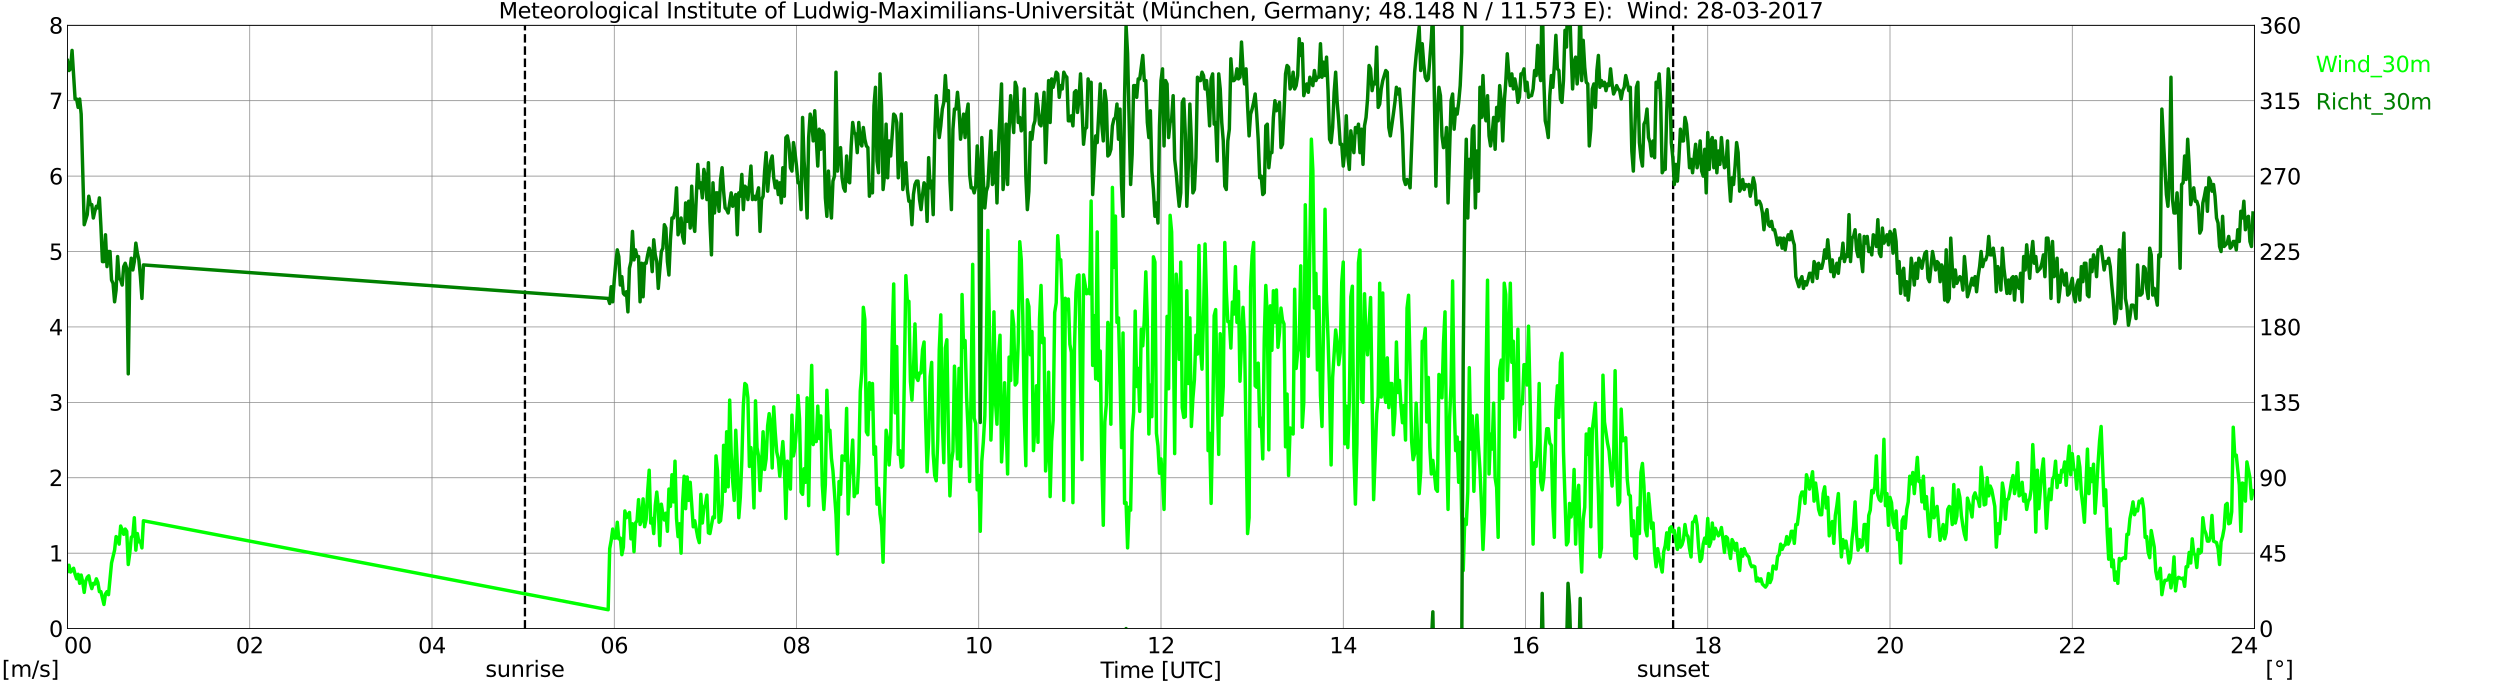 <?xml version="1.0" encoding="utf-8" standalone="no"?>
<!DOCTYPE svg PUBLIC "-//W3C//DTD SVG 1.1//EN"
  "http://www.w3.org/Graphics/SVG/1.1/DTD/svg11.dtd">
<svg xmlns:xlink="http://www.w3.org/1999/xlink" width="1085.4pt" height="296.64pt" viewBox="0 0 1085.4 296.64" xmlns="http://www.w3.org/2000/svg" version="1.1">
 <defs>
  <style type="text/css">*{stroke-linejoin: round; stroke-linecap: butt}</style>
 </defs>
 <g id="figure_1">
  <g id="patch_1">
   <path d="M 0 296.64 
L 1085.4 296.64 
L 1085.4 0 
L 0 0 
z
" style="fill: #ffffff"/>
  </g>
  <g id="axes_1">
   <g id="patch_2">
    <path d="M 29.306 272.909 
L 978.814 272.909 
L 978.814 10.976 
L 29.306 10.976 
z
" style="fill: #ffffff"/>
   </g>
   <g id="patch_3">
    <path d="M 978.814 272.909 
L 978.814 272.909 
L 978.814 10.976 
L 978.814 10.976 
z
" clip-path="url(#pd75ea7f51a)" style="fill: #d3d3d3; opacity: 0.25; stroke: #d3d3d3; stroke-linejoin: miter"/>
   </g>
   <g id="matplotlib.axis_1">
    <g id="xtick_1">
     <g id="line2d_1">
      <path d="M 29.306 272.909 
L 29.306 10.976 
" clip-path="url(#pd75ea7f51a)" style="fill: none; stroke: #808080; stroke-width: 0.3; stroke-linecap: square"/>
     </g>
     <g id="line2d_2"/>
     <g id="text_1">
      <!--    00 -->
      <g transform="translate(18.733 283.627) scale(0.095 -0.095)">
       <defs>
        <path id="DejaVuSans-20" transform="scale(0.016)"/>
        <path id="DejaVuSans-30" d="M 2034 4250 
Q 1547 4250 1301 3770 
Q 1056 3291 1056 2328 
Q 1056 1369 1301 889 
Q 1547 409 2034 409 
Q 2525 409 2770 889 
Q 3016 1369 3016 2328 
Q 3016 3291 2770 3770 
Q 2525 4250 2034 4250 
z
M 2034 4750 
Q 2819 4750 3233 4129 
Q 3647 3509 3647 2328 
Q 3647 1150 3233 529 
Q 2819 -91 2034 -91 
Q 1250 -91 836 529 
Q 422 1150 422 2328 
Q 422 3509 836 4129 
Q 1250 4750 2034 4750 
z
" transform="scale(0.016)"/>
       </defs>
       <use xlink:href="#DejaVuSans-20"/>
       <use xlink:href="#DejaVuSans-20" transform="translate(31.787 0)"/>
       <use xlink:href="#DejaVuSans-20" transform="translate(63.574 0)"/>
       <use xlink:href="#DejaVuSans-30" transform="translate(95.361 0)"/>
       <use xlink:href="#DejaVuSans-30" transform="translate(158.984 0)"/>
      </g>
     </g>
    </g>
    <g id="xtick_2">
     <g id="line2d_3">
      <path d="M 108.431 272.909 
L 108.431 10.976 
" clip-path="url(#pd75ea7f51a)" style="fill: none; stroke: #808080; stroke-width: 0.3; stroke-linecap: square"/>
     </g>
     <g id="line2d_4"/>
     <g id="text_2">
      <!-- 02 -->
      <g transform="translate(102.387 283.627) scale(0.095 -0.095)">
       <defs>
        <path id="DejaVuSans-32" d="M 1228 531 
L 3431 531 
L 3431 0 
L 469 0 
L 469 531 
Q 828 903 1448 1529 
Q 2069 2156 2228 2338 
Q 2531 2678 2651 2914 
Q 2772 3150 2772 3378 
Q 2772 3750 2511 3984 
Q 2250 4219 1831 4219 
Q 1534 4219 1204 4116 
Q 875 4013 500 3803 
L 500 4441 
Q 881 4594 1212 4672 
Q 1544 4750 1819 4750 
Q 2544 4750 2975 4387 
Q 3406 4025 3406 3419 
Q 3406 3131 3298 2873 
Q 3191 2616 2906 2266 
Q 2828 2175 2409 1742 
Q 1991 1309 1228 531 
z
" transform="scale(0.016)"/>
       </defs>
       <use xlink:href="#DejaVuSans-30"/>
       <use xlink:href="#DejaVuSans-32" transform="translate(63.623 0)"/>
      </g>
     </g>
    </g>
    <g id="xtick_3">
     <g id="line2d_5">
      <path d="M 187.557 272.909 
L 187.557 10.976 
" clip-path="url(#pd75ea7f51a)" style="fill: none; stroke: #808080; stroke-width: 0.3; stroke-linecap: square"/>
     </g>
     <g id="line2d_6"/>
     <g id="text_3">
      <!-- 04 -->
      <g transform="translate(181.513 283.627) scale(0.095 -0.095)">
       <defs>
        <path id="DejaVuSans-34" d="M 2419 4116 
L 825 1625 
L 2419 1625 
L 2419 4116 
z
M 2253 4666 
L 3047 4666 
L 3047 1625 
L 3713 1625 
L 3713 1100 
L 3047 1100 
L 3047 0 
L 2419 0 
L 2419 1100 
L 313 1100 
L 313 1709 
L 2253 4666 
z
" transform="scale(0.016)"/>
       </defs>
       <use xlink:href="#DejaVuSans-30"/>
       <use xlink:href="#DejaVuSans-34" transform="translate(63.623 0)"/>
      </g>
     </g>
    </g>
    <g id="xtick_4">
     <g id="line2d_7">
      <path d="M 266.683 272.909 
L 266.683 10.976 
" clip-path="url(#pd75ea7f51a)" style="fill: none; stroke: #808080; stroke-width: 0.3; stroke-linecap: square"/>
     </g>
     <g id="line2d_8"/>
     <g id="text_4">
      <!-- 06 -->
      <g transform="translate(260.638 283.627) scale(0.095 -0.095)">
       <defs>
        <path id="DejaVuSans-36" d="M 2113 2584 
Q 1688 2584 1439 2293 
Q 1191 2003 1191 1497 
Q 1191 994 1439 701 
Q 1688 409 2113 409 
Q 2538 409 2786 701 
Q 3034 994 3034 1497 
Q 3034 2003 2786 2293 
Q 2538 2584 2113 2584 
z
M 3366 4563 
L 3366 3988 
Q 3128 4100 2886 4159 
Q 2644 4219 2406 4219 
Q 1781 4219 1451 3797 
Q 1122 3375 1075 2522 
Q 1259 2794 1537 2939 
Q 1816 3084 2150 3084 
Q 2853 3084 3261 2657 
Q 3669 2231 3669 1497 
Q 3669 778 3244 343 
Q 2819 -91 2113 -91 
Q 1303 -91 875 529 
Q 447 1150 447 2328 
Q 447 3434 972 4092 
Q 1497 4750 2381 4750 
Q 2619 4750 2861 4703 
Q 3103 4656 3366 4563 
z
" transform="scale(0.016)"/>
       </defs>
       <use xlink:href="#DejaVuSans-30"/>
       <use xlink:href="#DejaVuSans-36" transform="translate(63.623 0)"/>
      </g>
     </g>
    </g>
    <g id="xtick_5">
     <g id="line2d_9">
      <path d="M 345.808 272.909 
L 345.808 10.976 
" clip-path="url(#pd75ea7f51a)" style="fill: none; stroke: #808080; stroke-width: 0.3; stroke-linecap: square"/>
     </g>
     <g id="line2d_10"/>
     <g id="text_5">
      <!-- 08 -->
      <g transform="translate(339.764 283.627) scale(0.095 -0.095)">
       <defs>
        <path id="DejaVuSans-38" d="M 2034 2216 
Q 1584 2216 1326 1975 
Q 1069 1734 1069 1313 
Q 1069 891 1326 650 
Q 1584 409 2034 409 
Q 2484 409 2743 651 
Q 3003 894 3003 1313 
Q 3003 1734 2745 1975 
Q 2488 2216 2034 2216 
z
M 1403 2484 
Q 997 2584 770 2862 
Q 544 3141 544 3541 
Q 544 4100 942 4425 
Q 1341 4750 2034 4750 
Q 2731 4750 3128 4425 
Q 3525 4100 3525 3541 
Q 3525 3141 3298 2862 
Q 3072 2584 2669 2484 
Q 3125 2378 3379 2068 
Q 3634 1759 3634 1313 
Q 3634 634 3220 271 
Q 2806 -91 2034 -91 
Q 1263 -91 848 271 
Q 434 634 434 1313 
Q 434 1759 690 2068 
Q 947 2378 1403 2484 
z
M 1172 3481 
Q 1172 3119 1398 2916 
Q 1625 2713 2034 2713 
Q 2441 2713 2670 2916 
Q 2900 3119 2900 3481 
Q 2900 3844 2670 4047 
Q 2441 4250 2034 4250 
Q 1625 4250 1398 4047 
Q 1172 3844 1172 3481 
z
" transform="scale(0.016)"/>
       </defs>
       <use xlink:href="#DejaVuSans-30"/>
       <use xlink:href="#DejaVuSans-38" transform="translate(63.623 0)"/>
      </g>
     </g>
    </g>
    <g id="xtick_6">
     <g id="line2d_11">
      <path d="M 424.934 272.909 
L 424.934 10.976 
" clip-path="url(#pd75ea7f51a)" style="fill: none; stroke: #808080; stroke-width: 0.3; stroke-linecap: square"/>
     </g>
     <g id="line2d_12"/>
     <g id="text_6">
      <!-- 10 -->
      <g transform="translate(418.89 283.627) scale(0.095 -0.095)">
       <defs>
        <path id="DejaVuSans-31" d="M 794 531 
L 1825 531 
L 1825 4091 
L 703 3866 
L 703 4441 
L 1819 4666 
L 2450 4666 
L 2450 531 
L 3481 531 
L 3481 0 
L 794 0 
L 794 531 
z
" transform="scale(0.016)"/>
       </defs>
       <use xlink:href="#DejaVuSans-31"/>
       <use xlink:href="#DejaVuSans-30" transform="translate(63.623 0)"/>
      </g>
     </g>
    </g>
    <g id="xtick_7">
     <g id="line2d_13">
      <path d="M 504.06 272.909 
L 504.06 10.976 
" clip-path="url(#pd75ea7f51a)" style="fill: none; stroke: #808080; stroke-width: 0.3; stroke-linecap: square"/>
     </g>
     <g id="line2d_14"/>
     <g id="text_7">
      <!-- 12 -->
      <g transform="translate(498.015 283.627) scale(0.095 -0.095)">
       <use xlink:href="#DejaVuSans-31"/>
       <use xlink:href="#DejaVuSans-32" transform="translate(63.623 0)"/>
      </g>
     </g>
    </g>
    <g id="xtick_8">
     <g id="line2d_15">
      <path d="M 583.185 272.909 
L 583.185 10.976 
" clip-path="url(#pd75ea7f51a)" style="fill: none; stroke: #808080; stroke-width: 0.3; stroke-linecap: square"/>
     </g>
     <g id="line2d_16"/>
     <g id="text_8">
      <!-- 14 -->
      <g transform="translate(577.141 283.627) scale(0.095 -0.095)">
       <use xlink:href="#DejaVuSans-31"/>
       <use xlink:href="#DejaVuSans-34" transform="translate(63.623 0)"/>
      </g>
     </g>
    </g>
    <g id="xtick_9">
     <g id="line2d_17">
      <path d="M 662.311 272.909 
L 662.311 10.976 
" clip-path="url(#pd75ea7f51a)" style="fill: none; stroke: #808080; stroke-width: 0.3; stroke-linecap: square"/>
     </g>
     <g id="line2d_18"/>
     <g id="text_9">
      <!-- 16 -->
      <g transform="translate(656.267 283.627) scale(0.095 -0.095)">
       <use xlink:href="#DejaVuSans-31"/>
       <use xlink:href="#DejaVuSans-36" transform="translate(63.623 0)"/>
      </g>
     </g>
    </g>
    <g id="xtick_10">
     <g id="line2d_19">
      <path d="M 741.437 272.909 
L 741.437 10.976 
" clip-path="url(#pd75ea7f51a)" style="fill: none; stroke: #808080; stroke-width: 0.3; stroke-linecap: square"/>
     </g>
     <g id="line2d_20"/>
     <g id="text_10">
      <!-- 18 -->
      <g transform="translate(735.392 283.627) scale(0.095 -0.095)">
       <use xlink:href="#DejaVuSans-31"/>
       <use xlink:href="#DejaVuSans-38" transform="translate(63.623 0)"/>
      </g>
     </g>
    </g>
    <g id="xtick_11">
     <g id="line2d_21">
      <path d="M 820.562 272.909 
L 820.562 10.976 
" clip-path="url(#pd75ea7f51a)" style="fill: none; stroke: #808080; stroke-width: 0.3; stroke-linecap: square"/>
     </g>
     <g id="line2d_22"/>
     <g id="text_11">
      <!-- 20 -->
      <g transform="translate(814.518 283.627) scale(0.095 -0.095)">
       <use xlink:href="#DejaVuSans-32"/>
       <use xlink:href="#DejaVuSans-30" transform="translate(63.623 0)"/>
      </g>
     </g>
    </g>
    <g id="xtick_12">
     <g id="line2d_23">
      <path d="M 899.688 272.909 
L 899.688 10.976 
" clip-path="url(#pd75ea7f51a)" style="fill: none; stroke: #808080; stroke-width: 0.3; stroke-linecap: square"/>
     </g>
     <g id="line2d_24"/>
     <g id="text_12">
      <!-- 22 -->
      <g transform="translate(893.644 283.627) scale(0.095 -0.095)">
       <use xlink:href="#DejaVuSans-32"/>
       <use xlink:href="#DejaVuSans-32" transform="translate(63.623 0)"/>
      </g>
     </g>
    </g>
    <g id="xtick_13">
     <g id="line2d_25">
      <path d="M 978.814 272.909 
L 978.814 10.976 
" clip-path="url(#pd75ea7f51a)" style="fill: none; stroke: #808080; stroke-width: 0.3; stroke-linecap: square"/>
     </g>
     <g id="line2d_26"/>
     <g id="text_13">
      <!-- 24    -->
      <g transform="translate(968.241 283.627) scale(0.095 -0.095)">
       <use xlink:href="#DejaVuSans-32"/>
       <use xlink:href="#DejaVuSans-34" transform="translate(63.623 0)"/>
       <use xlink:href="#DejaVuSans-20" transform="translate(127.246 0)"/>
       <use xlink:href="#DejaVuSans-20" transform="translate(159.033 0)"/>
       <use xlink:href="#DejaVuSans-20" transform="translate(190.82 0)"/>
      </g>
     </g>
    </g>
    <g id="text_14">
     <!-- Time [UTC] -->
     <g transform="translate(477.806 294.322) scale(0.095 -0.095)">
      <defs>
       <path id="DejaVuSans-54" d="M -19 4666 
L 3928 4666 
L 3928 4134 
L 2272 4134 
L 2272 0 
L 1638 0 
L 1638 4134 
L -19 4134 
L -19 4666 
z
" transform="scale(0.016)"/>
       <path id="DejaVuSans-69" d="M 603 3500 
L 1178 3500 
L 1178 0 
L 603 0 
L 603 3500 
z
M 603 4863 
L 1178 4863 
L 1178 4134 
L 603 4134 
L 603 4863 
z
" transform="scale(0.016)"/>
       <path id="DejaVuSans-6d" d="M 3328 2828 
Q 3544 3216 3844 3400 
Q 4144 3584 4550 3584 
Q 5097 3584 5394 3201 
Q 5691 2819 5691 2113 
L 5691 0 
L 5113 0 
L 5113 2094 
Q 5113 2597 4934 2840 
Q 4756 3084 4391 3084 
Q 3944 3084 3684 2787 
Q 3425 2491 3425 1978 
L 3425 0 
L 2847 0 
L 2847 2094 
Q 2847 2600 2669 2842 
Q 2491 3084 2119 3084 
Q 1678 3084 1418 2786 
Q 1159 2488 1159 1978 
L 1159 0 
L 581 0 
L 581 3500 
L 1159 3500 
L 1159 2956 
Q 1356 3278 1631 3431 
Q 1906 3584 2284 3584 
Q 2666 3584 2933 3390 
Q 3200 3197 3328 2828 
z
" transform="scale(0.016)"/>
       <path id="DejaVuSans-65" d="M 3597 1894 
L 3597 1613 
L 953 1613 
Q 991 1019 1311 708 
Q 1631 397 2203 397 
Q 2534 397 2845 478 
Q 3156 559 3463 722 
L 3463 178 
Q 3153 47 2828 -22 
Q 2503 -91 2169 -91 
Q 1331 -91 842 396 
Q 353 884 353 1716 
Q 353 2575 817 3079 
Q 1281 3584 2069 3584 
Q 2775 3584 3186 3129 
Q 3597 2675 3597 1894 
z
M 3022 2063 
Q 3016 2534 2758 2815 
Q 2500 3097 2075 3097 
Q 1594 3097 1305 2825 
Q 1016 2553 972 2059 
L 3022 2063 
z
" transform="scale(0.016)"/>
       <path id="DejaVuSans-5b" d="M 550 4863 
L 1875 4863 
L 1875 4416 
L 1125 4416 
L 1125 -397 
L 1875 -397 
L 1875 -844 
L 550 -844 
L 550 4863 
z
" transform="scale(0.016)"/>
       <path id="DejaVuSans-55" d="M 556 4666 
L 1191 4666 
L 1191 1831 
Q 1191 1081 1462 751 
Q 1734 422 2344 422 
Q 2950 422 3222 751 
Q 3494 1081 3494 1831 
L 3494 4666 
L 4128 4666 
L 4128 1753 
Q 4128 841 3676 375 
Q 3225 -91 2344 -91 
Q 1459 -91 1007 375 
Q 556 841 556 1753 
L 556 4666 
z
" transform="scale(0.016)"/>
       <path id="DejaVuSans-43" d="M 4122 4306 
L 4122 3641 
Q 3803 3938 3442 4084 
Q 3081 4231 2675 4231 
Q 1875 4231 1450 3742 
Q 1025 3253 1025 2328 
Q 1025 1406 1450 917 
Q 1875 428 2675 428 
Q 3081 428 3442 575 
Q 3803 722 4122 1019 
L 4122 359 
Q 3791 134 3420 21 
Q 3050 -91 2638 -91 
Q 1578 -91 968 557 
Q 359 1206 359 2328 
Q 359 3453 968 4101 
Q 1578 4750 2638 4750 
Q 3056 4750 3426 4639 
Q 3797 4528 4122 4306 
z
" transform="scale(0.016)"/>
       <path id="DejaVuSans-5d" d="M 1947 4863 
L 1947 -844 
L 622 -844 
L 622 -397 
L 1369 -397 
L 1369 4416 
L 622 4416 
L 622 4863 
L 1947 4863 
z
" transform="scale(0.016)"/>
      </defs>
      <use xlink:href="#DejaVuSans-54"/>
      <use xlink:href="#DejaVuSans-69" transform="translate(57.959 0)"/>
      <use xlink:href="#DejaVuSans-6d" transform="translate(85.742 0)"/>
      <use xlink:href="#DejaVuSans-65" transform="translate(183.154 0)"/>
      <use xlink:href="#DejaVuSans-20" transform="translate(244.678 0)"/>
      <use xlink:href="#DejaVuSans-5b" transform="translate(276.465 0)"/>
      <use xlink:href="#DejaVuSans-55" transform="translate(315.479 0)"/>
      <use xlink:href="#DejaVuSans-54" transform="translate(388.672 0)"/>
      <use xlink:href="#DejaVuSans-43" transform="translate(443.881 0)"/>
      <use xlink:href="#DejaVuSans-5d" transform="translate(513.705 0)"/>
     </g>
    </g>
   </g>
   <g id="matplotlib.axis_2">
    <g id="ytick_1">
     <g id="line2d_27">
      <path d="M 29.306 272.909 
L 978.814 272.909 
" clip-path="url(#pd75ea7f51a)" style="fill: none; stroke: #808080; stroke-width: 0.3; stroke-linecap: square"/>
     </g>
     <g id="line2d_28"/>
     <g id="text_15">
      <!-- 0 -->
      <g transform="translate(21.261 276.518) scale(0.095 -0.095)">
       <use xlink:href="#DejaVuSans-30"/>
      </g>
     </g>
    </g>
    <g id="ytick_2">
     <g id="line2d_29">
      <path d="M 29.306 240.167 
L 978.814 240.167 
" clip-path="url(#pd75ea7f51a)" style="fill: none; stroke: #808080; stroke-width: 0.3; stroke-linecap: square"/>
     </g>
     <g id="line2d_30"/>
     <g id="text_16">
      <!-- 1 -->
      <g transform="translate(21.261 243.776) scale(0.095 -0.095)">
       <use xlink:href="#DejaVuSans-31"/>
      </g>
     </g>
    </g>
    <g id="ytick_3">
     <g id="line2d_31">
      <path d="M 29.306 207.426 
L 978.814 207.426 
" clip-path="url(#pd75ea7f51a)" style="fill: none; stroke: #808080; stroke-width: 0.3; stroke-linecap: square"/>
     </g>
     <g id="line2d_32"/>
     <g id="text_17">
      <!-- 2 -->
      <g transform="translate(21.261 211.035) scale(0.095 -0.095)">
       <use xlink:href="#DejaVuSans-32"/>
      </g>
     </g>
    </g>
    <g id="ytick_4">
     <g id="line2d_33">
      <path d="M 29.306 174.684 
L 978.814 174.684 
" clip-path="url(#pd75ea7f51a)" style="fill: none; stroke: #808080; stroke-width: 0.3; stroke-linecap: square"/>
     </g>
     <g id="line2d_34"/>
     <g id="text_18">
      <!-- 3 -->
      <g transform="translate(21.261 178.293) scale(0.095 -0.095)">
       <defs>
        <path id="DejaVuSans-33" d="M 2597 2516 
Q 3050 2419 3304 2112 
Q 3559 1806 3559 1356 
Q 3559 666 3084 287 
Q 2609 -91 1734 -91 
Q 1441 -91 1130 -33 
Q 819 25 488 141 
L 488 750 
Q 750 597 1062 519 
Q 1375 441 1716 441 
Q 2309 441 2620 675 
Q 2931 909 2931 1356 
Q 2931 1769 2642 2001 
Q 2353 2234 1838 2234 
L 1294 2234 
L 1294 2753 
L 1863 2753 
Q 2328 2753 2575 2939 
Q 2822 3125 2822 3475 
Q 2822 3834 2567 4026 
Q 2313 4219 1838 4219 
Q 1578 4219 1281 4162 
Q 984 4106 628 3988 
L 628 4550 
Q 988 4650 1302 4700 
Q 1616 4750 1894 4750 
Q 2613 4750 3031 4423 
Q 3450 4097 3450 3541 
Q 3450 3153 3228 2886 
Q 3006 2619 2597 2516 
z
" transform="scale(0.016)"/>
       </defs>
       <use xlink:href="#DejaVuSans-33"/>
      </g>
     </g>
    </g>
    <g id="ytick_5">
     <g id="line2d_35">
      <path d="M 29.306 141.942 
L 978.814 141.942 
" clip-path="url(#pd75ea7f51a)" style="fill: none; stroke: #808080; stroke-width: 0.3; stroke-linecap: square"/>
     </g>
     <g id="line2d_36"/>
     <g id="text_19">
      <!-- 4 -->
      <g transform="translate(21.261 145.551) scale(0.095 -0.095)">
       <use xlink:href="#DejaVuSans-34"/>
      </g>
     </g>
    </g>
    <g id="ytick_6">
     <g id="line2d_37">
      <path d="M 29.306 109.201 
L 978.814 109.201 
" clip-path="url(#pd75ea7f51a)" style="fill: none; stroke: #808080; stroke-width: 0.3; stroke-linecap: square"/>
     </g>
     <g id="line2d_38"/>
     <g id="text_20">
      <!-- 5 -->
      <g transform="translate(21.261 112.81) scale(0.095 -0.095)">
       <defs>
        <path id="DejaVuSans-35" d="M 691 4666 
L 3169 4666 
L 3169 4134 
L 1269 4134 
L 1269 2991 
Q 1406 3038 1543 3061 
Q 1681 3084 1819 3084 
Q 2600 3084 3056 2656 
Q 3513 2228 3513 1497 
Q 3513 744 3044 326 
Q 2575 -91 1722 -91 
Q 1428 -91 1123 -41 
Q 819 9 494 109 
L 494 744 
Q 775 591 1075 516 
Q 1375 441 1709 441 
Q 2250 441 2565 725 
Q 2881 1009 2881 1497 
Q 2881 1984 2565 2268 
Q 2250 2553 1709 2553 
Q 1456 2553 1204 2497 
Q 953 2441 691 2322 
L 691 4666 
z
" transform="scale(0.016)"/>
       </defs>
       <use xlink:href="#DejaVuSans-35"/>
      </g>
     </g>
    </g>
    <g id="ytick_7">
     <g id="line2d_39">
      <path d="M 29.306 76.459 
L 978.814 76.459 
" clip-path="url(#pd75ea7f51a)" style="fill: none; stroke: #808080; stroke-width: 0.3; stroke-linecap: square"/>
     </g>
     <g id="line2d_40"/>
     <g id="text_21">
      <!-- 6 -->
      <g transform="translate(21.261 80.068) scale(0.095 -0.095)">
       <use xlink:href="#DejaVuSans-36"/>
      </g>
     </g>
    </g>
    <g id="ytick_8">
     <g id="line2d_41">
      <path d="M 29.306 43.717 
L 978.814 43.717 
" clip-path="url(#pd75ea7f51a)" style="fill: none; stroke: #808080; stroke-width: 0.3; stroke-linecap: square"/>
     </g>
     <g id="line2d_42"/>
     <g id="text_22">
      <!-- 7 -->
      <g transform="translate(21.261 47.327) scale(0.095 -0.095)">
       <defs>
        <path id="DejaVuSans-37" d="M 525 4666 
L 3525 4666 
L 3525 4397 
L 1831 0 
L 1172 0 
L 2766 4134 
L 525 4134 
L 525 4666 
z
" transform="scale(0.016)"/>
       </defs>
       <use xlink:href="#DejaVuSans-37"/>
      </g>
     </g>
    </g>
    <g id="ytick_9">
     <g id="line2d_43">
      <path d="M 29.306 10.976 
L 978.814 10.976 
" clip-path="url(#pd75ea7f51a)" style="fill: none; stroke: #808080; stroke-width: 0.3; stroke-linecap: square"/>
     </g>
     <g id="line2d_44"/>
     <g id="text_23">
      <!-- 8 -->
      <g transform="translate(21.261 14.585) scale(0.095 -0.095)">
       <use xlink:href="#DejaVuSans-38"/>
      </g>
     </g>
    </g>
   </g>
   <g id="line2d_45">
    <path d="M 227.911 272.909 
L 227.911 10.976 
" clip-path="url(#pd75ea7f51a)" style="fill: none; stroke-dasharray: 3.7,1.6; stroke-dashoffset: 0; stroke: #000000"/>
   </g>
   <g id="line2d_46">
    <path d="M 726.403 272.909 
L 726.403 10.976 
" clip-path="url(#pd75ea7f51a)" style="fill: none; stroke-dasharray: 3.7,1.6; stroke-dashoffset: 0; stroke: #000000"/>
   </g>
   <g id="line2d_47">
    <path d="M 29.306 248.025 
L 29.965 245.406 
L 30.625 248.353 
L 31.284 247.698 
L 31.943 246.715 
L 32.603 249.335 
L 33.262 251.299 
L 33.921 249.335 
L 34.581 253.264 
L 35.24 249.662 
L 35.9 252.609 
L 36.559 257.193 
L 37.218 252.282 
L 37.878 250.644 
L 38.537 249.99 
L 39.197 253.264 
L 39.856 255.556 
L 40.515 253.264 
L 41.175 253.591 
L 41.834 251.299 
L 42.493 252.936 
L 43.153 256.865 
L 43.812 256.865 
L 45.131 262.431 
L 45.79 257.848 
L 46.45 256.865 
L 47.109 258.175 
L 48.428 244.424 
L 49.747 238.857 
L 50.406 232.964 
L 51.065 233.619 
L 51.725 236.238 
L 52.384 228.38 
L 53.043 230.017 
L 53.703 231.982 
L 54.362 229.69 
L 55.022 230.672 
L 55.681 245.078 
L 56.34 240.167 
L 57 233.291 
L 57.659 232.637 
L 58.319 224.779 
L 58.978 238.857 
L 59.637 231.654 
L 60.297 235.256 
L 60.956 234.928 
L 61.615 237.875 
L 62.275 226.088 
L 264.045 264.723 
L 264.705 238.203 
L 265.364 234.601 
L 266.023 229.69 
L 266.683 233.619 
L 267.342 233.619 
L 268.002 226.743 
L 268.661 233.946 
L 269.32 233.619 
L 269.98 240.822 
L 270.639 237.548 
L 271.298 221.832 
L 271.958 224.779 
L 272.617 223.469 
L 273.277 222.487 
L 273.936 233.946 
L 274.595 227.398 
L 275.255 239.512 
L 275.914 227.071 
L 276.573 226.088 
L 277.233 216.921 
L 277.892 227.725 
L 278.552 225.761 
L 279.211 216.593 
L 279.87 228.708 
L 280.53 225.433 
L 281.189 213.319 
L 281.849 204.151 
L 282.508 227.071 
L 283.167 225.106 
L 283.827 231.654 
L 284.486 219.54 
L 285.145 213.646 
L 285.805 220.195 
L 286.464 236.893 
L 287.124 218.885 
L 287.783 223.142 
L 288.442 225.761 
L 289.102 222.814 
L 289.761 230.672 
L 290.42 212.337 
L 291.08 219.867 
L 291.739 206.116 
L 292.399 217.903 
L 293.058 200.222 
L 293.717 225.106 
L 294.377 232.964 
L 295.036 227.398 
L 295.696 240.167 
L 296.355 218.23 
L 297.014 206.771 
L 297.674 220.85 
L 298.333 207.098 
L 298.992 217.248 
L 299.652 209.39 
L 300.971 228.708 
L 301.63 226.088 
L 302.949 233.291 
L 303.608 235.583 
L 304.267 214.629 
L 304.927 227.071 
L 305.586 220.522 
L 306.246 219.213 
L 306.905 214.956 
L 307.564 231.327 
L 308.224 231.654 
L 309.543 224.451 
L 310.202 224.779 
L 310.861 197.93 
L 311.521 204.479 
L 312.18 226.743 
L 312.839 226.088 
L 313.499 219.213 
L 314.158 193.347 
L 314.818 213.319 
L 315.477 187.453 
L 316.136 211.355 
L 316.796 173.702 
L 317.455 196.621 
L 318.114 209.063 
L 318.774 217.248 
L 319.433 186.798 
L 320.093 201.859 
L 320.752 224.779 
L 321.411 215.938 
L 322.071 199.895 
L 322.73 175.994 
L 323.39 166.498 
L 324.049 167.153 
L 324.708 172.719 
L 325.368 202.514 
L 326.027 194.329 
L 326.686 202.187 
L 327.346 220.522 
L 328.005 174.029 
L 328.665 194.329 
L 329.324 197.93 
L 329.983 212.992 
L 330.643 202.187 
L 331.302 187.453 
L 331.961 203.824 
L 332.621 199.24 
L 333.28 184.834 
L 333.94 179.595 
L 334.599 183.852 
L 335.258 203.169 
L 335.918 176.648 
L 336.577 187.781 
L 337.236 196.293 
L 337.896 199.24 
L 338.555 206.771 
L 339.874 191.71 
L 340.533 201.859 
L 341.193 225.106 
L 341.852 200.222 
L 342.512 207.426 
L 343.171 212.337 
L 343.83 180.25 
L 344.49 197.93 
L 345.149 194.329 
L 345.808 186.471 
L 346.468 171.737 
L 347.127 181.887 
L 347.787 213.646 
L 348.446 214.629 
L 349.105 203.497 
L 349.765 209.39 
L 350.424 172.719 
L 351.083 219.54 
L 351.743 182.214 
L 352.402 158.64 
L 353.062 193.019 
L 353.721 189.418 
L 354.38 191.71 
L 355.04 176.321 
L 355.699 190.4 
L 356.359 180.577 
L 357.018 210.7 
L 357.677 221.177 
L 358.337 210.372 
L 358.996 169.445 
L 359.655 187.126 
L 360.315 186.798 
L 360.974 198.913 
L 361.634 204.479 
L 362.952 223.469 
L 363.612 240.495 
L 364.271 209.063 
L 364.93 214.629 
L 365.59 197.93 
L 366.249 198.585 
L 366.909 199.895 
L 367.568 177.303 
L 368.227 223.142 
L 368.887 207.426 
L 369.546 200.877 
L 370.206 191.055 
L 370.865 215.611 
L 371.524 213.319 
L 372.184 213.974 
L 372.843 200.55 
L 373.502 169.773 
L 374.162 161.587 
L 374.821 133.429 
L 375.481 138.668 
L 376.14 187.453 
L 376.799 188.763 
L 377.459 166.171 
L 378.118 177.631 
L 378.777 166.498 
L 379.437 197.276 
L 380.096 194.001 
L 380.756 218.885 
L 381.415 212.009 
L 382.074 223.142 
L 382.734 228.053 
L 383.393 244.096 
L 384.712 186.798 
L 385.371 190.727 
L 386.031 201.859 
L 386.69 191.71 
L 387.349 147.836 
L 388.009 123.28 
L 388.668 179.268 
L 389.328 150.455 
L 389.987 197.276 
L 390.646 195.639 
L 391.306 202.842 
L 391.965 202.187 
L 392.624 164.534 
L 393.284 119.678 
L 393.943 130.81 
L 394.603 130.81 
L 395.262 165.516 
L 395.921 173.702 
L 396.581 160.932 
L 397.24 140.633 
L 397.899 163.879 
L 398.559 165.189 
L 399.218 161.915 
L 399.878 161.915 
L 400.537 151.765 
L 401.196 148.491 
L 401.856 181.887 
L 402.515 204.806 
L 403.175 191.055 
L 403.834 163.552 
L 404.493 157.331 
L 405.153 196.948 
L 405.812 206.443 
L 406.471 208.735 
L 407.131 191.055 
L 407.79 151.765 
L 408.45 136.704 
L 409.109 182.869 
L 409.768 200.877 
L 410.428 151.11 
L 411.087 147.508 
L 411.746 187.453 
L 412.406 215.284 
L 413.065 200.55 
L 413.725 195.966 
L 414.384 158.968 
L 415.703 199.24 
L 416.362 159.95 
L 417.022 202.514 
L 417.681 127.863 
L 418.34 150.782 
L 419 147.836 
L 419.659 172.392 
L 420.318 187.126 
L 420.978 209.063 
L 421.637 167.481 
L 422.297 114.767 
L 422.956 181.56 
L 423.615 183.852 
L 424.275 212.664 
L 424.934 206.443 
L 425.593 230.672 
L 426.253 200.222 
L 426.912 192.037 
L 427.572 180.577 
L 428.231 150.782 
L 428.89 100.033 
L 429.55 141.942 
L 430.209 191.055 
L 430.869 173.702 
L 431.528 135.394 
L 432.187 174.356 
L 432.847 184.179 
L 433.506 154.384 
L 434.165 145.544 
L 434.825 200.55 
L 435.484 188.108 
L 436.144 166.171 
L 436.803 183.852 
L 437.462 205.788 
L 438.122 155.039 
L 438.781 165.189 
L 439.44 135.066 
L 440.1 140.96 
L 440.759 167.153 
L 441.419 166.171 
L 442.078 148.491 
L 442.737 104.944 
L 443.397 112.802 
L 444.056 137.031 
L 444.716 179.595 
L 445.375 202.187 
L 446.034 130.155 
L 446.694 133.102 
L 447.353 154.057 
L 448.012 143.907 
L 448.672 195.639 
L 449.331 184.506 
L 449.991 167.481 
L 450.65 192.037 
L 451.309 138.668 
L 451.969 123.934 
L 452.628 148.818 
L 453.287 146.853 
L 453.947 204.479 
L 454.606 195.311 
L 455.266 161.587 
L 455.925 215.611 
L 456.584 191.71 
L 457.244 182.542 
L 457.903 135.721 
L 458.563 131.465 
L 459.222 102.325 
L 459.881 112.475 
L 460.541 112.802 
L 461.2 131.137 
L 461.859 217.248 
L 462.519 129.5 
L 463.178 134.412 
L 463.838 129.828 
L 464.497 149.473 
L 465.156 153.074 
L 465.816 218.23 
L 466.475 151.765 
L 467.134 126.881 
L 467.794 119.678 
L 468.453 119.351 
L 469.113 166.498 
L 469.772 199.568 
L 470.431 119.351 
L 471.75 127.536 
L 472.409 125.899 
L 473.069 127.536 
L 473.728 87.264 
L 474.388 158.64 
L 475.047 137.031 
L 475.706 164.534 
L 476.366 100.688 
L 477.025 165.189 
L 477.685 152.42 
L 478.344 199.568 
L 479.003 228.053 
L 479.663 183.197 
L 480.322 175.666 
L 480.981 139.978 
L 481.641 144.889 
L 482.3 184.179 
L 482.96 81.37 
L 483.619 116.076 
L 484.278 93.812 
L 484.938 139.978 
L 485.597 138.013 
L 486.256 163.552 
L 486.916 194.329 
L 487.575 144.562 
L 488.235 218.558 
L 488.894 218.23 
L 489.553 237.875 
L 490.213 220.195 
L 490.872 221.504 
L 491.532 187.453 
L 492.191 178.94 
L 492.85 135.066 
L 493.51 167.808 
L 494.169 159.95 
L 494.828 178.613 
L 495.488 142.924 
L 496.147 150.128 
L 496.807 138.995 
L 497.466 118.041 
L 498.125 139.323 
L 498.785 188.435 
L 499.444 167.153 
L 500.103 180.905 
L 500.763 111.493 
L 501.422 113.784 
L 502.082 188.108 
L 502.741 193.674 
L 503.4 205.461 
L 504.06 199.24 
L 504.719 208.408 
L 505.379 221.177 
L 506.038 182.869 
L 506.697 137.358 
L 507.357 168.79 
L 508.016 93.485 
L 508.675 100.688 
L 509.335 136.376 
L 509.994 196.948 
L 510.654 119.023 
L 511.313 129.173 
L 511.972 156.021 
L 512.632 113.784 
L 513.291 176.976 
L 513.95 181.232 
L 514.61 180.905 
L 515.269 126.226 
L 515.929 166.498 
L 516.588 138.013 
L 517.247 185.161 
L 517.907 173.047 
L 518.566 164.861 
L 519.226 145.544 
L 519.885 153.729 
L 520.544 106.581 
L 521.204 151.437 
L 521.863 160.278 
L 522.522 136.704 
L 523.182 105.926 
L 523.841 130.155 
L 524.501 195.639 
L 525.16 188.108 
L 525.819 218.558 
L 526.479 184.834 
L 527.138 137.031 
L 527.797 134.412 
L 528.457 170.427 
L 529.116 197.276 
L 529.776 144.889 
L 530.435 180.25 
L 531.094 167.808 
L 531.754 105.272 
L 532.413 126.554 
L 533.073 139.65 
L 533.732 139.65 
L 534.391 151.11 
L 535.051 131.137 
L 535.71 136.376 
L 536.369 115.749 
L 537.029 139.978 
L 537.688 126.554 
L 538.348 165.516 
L 539.666 133.429 
L 540.326 146.199 
L 541.644 231.654 
L 542.304 224.779 
L 542.963 124.589 
L 543.623 110.838 
L 544.282 105.272 
L 544.941 167.481 
L 545.601 168.136 
L 546.26 157.658 
L 546.919 185.161 
L 547.579 181.56 
L 548.238 199.24 
L 548.898 146.853 
L 549.557 123.934 
L 550.216 137.358 
L 550.876 195.311 
L 551.535 132.775 
L 552.195 152.092 
L 552.854 126.226 
L 553.513 139.978 
L 554.173 125.899 
L 554.832 150.782 
L 555.491 144.562 
L 556.151 133.757 
L 556.81 138.995 
L 557.47 140.633 
L 558.129 194.001 
L 558.788 171.082 
L 559.448 206.443 
L 560.107 185.816 
L 560.766 187.453 
L 561.426 188.435 
L 562.085 125.571 
L 562.745 159.95 
L 563.404 152.747 
L 564.063 150.455 
L 564.723 115.422 
L 565.382 185.489 
L 566.042 174.684 
L 566.701 88.901 
L 567.36 128.846 
L 568.02 154.711 
L 569.338 60.416 
L 569.998 74.167 
L 570.657 133.757 
L 571.317 118.696 
L 571.976 160.605 
L 572.635 128.846 
L 573.295 171.737 
L 573.954 185.161 
L 574.613 141.942 
L 575.273 90.865 
L 575.932 130.155 
L 576.592 147.181 
L 577.251 170.1 
L 577.91 201.859 
L 578.57 163.879 
L 579.889 143.252 
L 580.548 148.818 
L 581.207 158.313 
L 581.867 153.074 
L 582.526 122.625 
L 583.185 113.784 
L 583.845 192.692 
L 584.504 176.321 
L 585.164 194.329 
L 585.823 174.356 
L 586.482 128.846 
L 587.142 124.262 
L 587.801 197.276 
L 588.46 218.885 
L 589.12 192.692 
L 589.779 114.112 
L 590.439 108.546 
L 591.098 173.374 
L 591.757 174.684 
L 592.417 127.536 
L 593.076 146.526 
L 593.736 154.057 
L 595.054 129.173 
L 596.373 216.921 
L 597.692 179.595 
L 598.351 172.065 
L 599.011 122.952 
L 599.67 172.392 
L 600.329 127.209 
L 600.989 170.1 
L 601.648 174.684 
L 602.307 155.366 
L 602.967 176.976 
L 603.626 166.498 
L 604.286 166.498 
L 604.945 188.763 
L 605.604 179.595 
L 606.264 148.491 
L 606.923 170.427 
L 607.582 165.189 
L 608.242 176.321 
L 608.901 183.524 
L 609.561 175.994 
L 610.22 191.055 
L 610.879 133.757 
L 611.539 128.191 
L 612.858 191.382 
L 613.517 199.568 
L 614.176 196.948 
L 614.836 175.011 
L 615.495 191.71 
L 616.154 214.301 
L 616.814 204.806 
L 617.473 148.163 
L 618.133 148.818 
L 618.792 142.597 
L 619.451 183.197 
L 620.111 163.879 
L 620.77 194.001 
L 621.429 205.788 
L 622.089 199.895 
L 622.748 205.461 
L 623.408 212.337 
L 624.067 213.319 
L 624.726 162.569 
L 625.386 163.224 
L 626.045 172.719 
L 626.705 148.818 
L 627.364 135.394 
L 628.023 192.364 
L 628.683 221.177 
L 629.342 181.887 
L 630.001 167.153 
L 630.661 121.97 
L 631.32 175.011 
L 631.98 195.639 
L 632.639 189.745 
L 633.298 209.39 
L 633.958 192.037 
L 634.617 224.451 
L 635.276 247.698 
L 635.936 225.433 
L 636.595 227.725 
L 637.255 213.646 
L 637.914 159.623 
L 638.573 194.984 
L 639.233 180.577 
L 639.892 213.319 
L 640.552 191.71 
L 641.211 180.25 
L 641.87 193.347 
L 642.53 203.824 
L 643.189 218.558 
L 643.848 238.53 
L 644.508 223.142 
L 645.167 163.879 
L 645.827 121.642 
L 646.486 205.788 
L 647.145 188.435 
L 647.805 194.984 
L 648.464 175.011 
L 649.123 207.426 
L 649.783 211.682 
L 650.442 233.291 
L 651.102 160.278 
L 651.761 156.349 
L 652.42 173.047 
L 653.08 122.952 
L 653.739 127.863 
L 654.399 165.189 
L 655.058 148.491 
L 655.717 122.952 
L 656.377 157.331 
L 657.036 148.163 
L 657.695 189.745 
L 658.355 174.029 
L 659.014 142.924 
L 659.674 186.471 
L 660.333 174.356 
L 660.992 175.339 
L 661.652 158.313 
L 662.311 158.313 
L 662.97 167.153 
L 663.63 141.615 
L 665.608 236.238 
L 666.267 200.877 
L 666.927 202.514 
L 667.586 192.692 
L 668.246 166.498 
L 668.905 209.063 
L 669.564 212.664 
L 670.224 207.753 
L 670.883 194.329 
L 671.542 186.143 
L 672.202 186.143 
L 672.861 192.364 
L 673.521 193.347 
L 674.18 219.867 
L 674.839 233.291 
L 675.499 177.631 
L 676.158 167.481 
L 676.817 181.232 
L 677.477 157.331 
L 678.136 153.402 
L 678.796 195.966 
L 680.114 236.566 
L 680.774 235.256 
L 681.433 218.558 
L 682.092 224.451 
L 682.752 221.504 
L 683.411 203.824 
L 684.071 236.238 
L 684.73 216.266 
L 685.389 210.7 
L 686.049 235.583 
L 686.708 248.353 
L 687.368 225.433 
L 688.027 220.195 
L 688.686 188.435 
L 689.346 197.276 
L 690.005 186.143 
L 690.664 228.708 
L 691.324 186.471 
L 691.983 181.232 
L 692.643 175.011 
L 693.961 214.629 
L 694.621 241.804 
L 695.28 237.875 
L 695.939 162.897 
L 696.599 183.197 
L 697.918 192.364 
L 698.577 195.639 
L 699.896 211.027 
L 700.555 200.222 
L 701.215 160.932 
L 701.874 204.151 
L 702.533 219.213 
L 703.193 217.903 
L 703.852 177.631 
L 704.511 191.382 
L 705.171 191.055 
L 705.83 190.072 
L 706.49 208.08 
L 707.149 214.629 
L 707.808 215.284 
L 708.468 232.637 
L 709.127 226.088 
L 709.786 241.477 
L 710.446 242.459 
L 711.105 220.522 
L 711.765 231.654 
L 712.424 205.134 
L 713.083 201.205 
L 713.743 211.027 
L 714.402 229.69 
L 715.062 232.637 
L 715.721 214.301 
L 717.04 229.362 
L 717.699 227.071 
L 718.358 239.84 
L 719.018 246.061 
L 719.677 238.203 
L 720.337 242.132 
L 721.655 248.353 
L 722.315 239.512 
L 722.974 236.893 
L 723.633 231.327 
L 724.293 238.53 
L 724.952 229.362 
L 725.612 228.708 
L 726.271 231 
L 726.93 230.345 
L 727.59 234.928 
L 728.249 238.53 
L 728.909 229.362 
L 729.568 237.548 
L 730.227 236.566 
L 730.887 234.274 
L 731.546 227.725 
L 732.205 231.982 
L 732.865 232.964 
L 733.524 238.203 
L 734.184 241.804 
L 734.843 226.743 
L 735.502 226.416 
L 736.162 224.124 
L 736.821 228.053 
L 737.48 237.548 
L 738.14 243.769 
L 738.799 242.459 
L 739.459 236.238 
L 740.118 233.619 
L 740.777 235.911 
L 741.437 225.106 
L 742.096 237.22 
L 742.756 235.256 
L 743.415 227.071 
L 744.074 233.946 
L 744.734 229.362 
L 746.052 232.637 
L 746.712 231.654 
L 747.371 229.035 
L 748.031 233.946 
L 748.69 239.84 
L 749.349 232.964 
L 750.009 233.619 
L 750.668 238.53 
L 751.327 242.459 
L 751.987 234.274 
L 752.646 235.583 
L 753.306 238.857 
L 753.965 235.911 
L 754.624 242.786 
L 755.284 247.698 
L 755.943 238.53 
L 756.602 241.477 
L 757.262 238.203 
L 757.921 240.167 
L 758.581 241.149 
L 759.24 241.804 
L 759.899 244.751 
L 760.559 246.061 
L 761.218 245.733 
L 761.878 246.061 
L 762.537 252.282 
L 763.196 250.972 
L 763.856 252.282 
L 764.515 251.299 
L 765.174 253.591 
L 766.493 254.901 
L 767.153 253.919 
L 767.812 249.007 
L 768.471 252.936 
L 769.131 251.299 
L 769.79 245.733 
L 771.109 247.043 
L 771.768 241.477 
L 772.428 240.822 
L 773.087 236.238 
L 773.746 238.53 
L 774.406 236.893 
L 775.065 236.566 
L 775.725 232.964 
L 776.384 236.238 
L 777.043 234.601 
L 777.703 230.672 
L 778.362 230.672 
L 779.021 235.911 
L 779.681 227.725 
L 780.34 227.725 
L 781 222.487 
L 781.659 215.611 
L 782.318 213.646 
L 782.978 213.646 
L 783.637 218.558 
L 784.296 206.116 
L 784.956 208.735 
L 785.615 212.337 
L 786.934 204.806 
L 787.593 217.575 
L 788.253 209.717 
L 788.912 214.629 
L 789.572 221.177 
L 790.231 223.469 
L 790.89 223.469 
L 791.55 214.301 
L 792.209 211.355 
L 792.868 220.522 
L 793.528 215.938 
L 794.187 232.637 
L 794.847 229.035 
L 795.506 226.416 
L 796.165 235.911 
L 796.825 223.796 
L 797.484 219.54 
L 798.143 214.301 
L 798.803 230.345 
L 799.462 241.804 
L 800.122 234.274 
L 800.781 237.875 
L 801.44 234.928 
L 802.1 239.185 
L 802.759 244.424 
L 803.419 242.132 
L 804.078 233.946 
L 804.737 228.38 
L 805.397 217.903 
L 806.056 232.309 
L 806.715 238.857 
L 807.375 234.274 
L 808.034 237.548 
L 808.694 236.566 
L 809.353 227.725 
L 810.012 227.725 
L 810.672 239.185 
L 811.331 223.796 
L 811.99 221.504 
L 812.65 212.992 
L 813.309 213.974 
L 813.969 211.355 
L 814.628 197.93 
L 815.287 214.956 
L 815.947 216.921 
L 816.606 217.575 
L 817.265 211.682 
L 817.925 190.727 
L 818.584 219.54 
L 819.244 214.301 
L 819.903 228.053 
L 820.562 215.938 
L 821.222 218.23 
L 821.881 226.743 
L 822.541 229.035 
L 823.2 221.832 
L 823.859 234.274 
L 824.519 231.654 
L 825.178 244.424 
L 825.837 226.088 
L 826.497 224.451 
L 827.156 229.362 
L 827.816 221.177 
L 828.475 217.903 
L 829.134 206.771 
L 829.794 210.045 
L 830.453 205.134 
L 831.112 214.301 
L 832.431 198.585 
L 833.091 209.063 
L 833.75 208.735 
L 834.409 217.903 
L 835.069 206.771 
L 835.728 220.85 
L 836.388 215.611 
L 837.047 225.106 
L 837.706 232.964 
L 838.366 223.796 
L 839.025 212.009 
L 839.684 224.779 
L 841.003 219.867 
L 842.322 234.601 
L 842.981 231.654 
L 843.641 227.725 
L 844.3 233.946 
L 844.959 231.327 
L 845.619 221.177 
L 846.278 219.867 
L 846.938 220.522 
L 847.597 227.725 
L 848.256 210.372 
L 848.916 227.071 
L 849.575 224.124 
L 850.235 212.664 
L 850.894 215.938 
L 851.553 223.796 
L 852.213 228.38 
L 852.872 231.982 
L 853.531 234.274 
L 854.191 216.266 
L 855.51 220.85 
L 856.169 224.451 
L 856.828 215.611 
L 857.488 213.974 
L 858.147 216.266 
L 858.806 216.921 
L 859.466 219.867 
L 860.125 202.842 
L 860.785 209.063 
L 861.444 219.213 
L 862.103 218.885 
L 862.763 207.426 
L 863.422 215.284 
L 864.082 211.027 
L 864.741 212.664 
L 866.06 219.867 
L 866.719 237.548 
L 867.378 227.398 
L 868.038 231.654 
L 868.697 223.796 
L 869.357 209.717 
L 870.016 213.646 
L 870.675 225.433 
L 871.335 216.921 
L 871.994 216.593 
L 872.653 213.319 
L 873.313 209.063 
L 873.972 206.443 
L 874.632 214.301 
L 875.291 210.7 
L 875.95 200.877 
L 876.61 215.284 
L 877.269 214.629 
L 877.929 209.39 
L 878.588 217.575 
L 879.247 214.629 
L 879.907 221.177 
L 880.566 217.575 
L 881.225 216.593 
L 881.885 212.337 
L 882.544 193.019 
L 883.204 206.443 
L 883.863 231 
L 884.522 204.151 
L 885.182 220.85 
L 886.5 204.479 
L 887.16 199.24 
L 888.479 229.362 
L 889.138 218.558 
L 889.797 212.337 
L 890.457 216.921 
L 891.116 208.08 
L 891.775 206.771 
L 892.435 200.222 
L 893.094 211.682 
L 893.754 206.443 
L 894.413 209.39 
L 895.072 204.151 
L 895.732 204.806 
L 896.391 200.55 
L 897.051 210.7 
L 897.71 200.55 
L 898.369 193.674 
L 899.029 206.116 
L 899.688 196.948 
L 900.347 203.497 
L 901.007 204.479 
L 901.666 212.337 
L 902.326 198.258 
L 902.985 202.842 
L 903.644 214.301 
L 904.304 219.54 
L 904.963 226.743 
L 906.282 194.984 
L 906.941 214.301 
L 907.601 203.497 
L 908.26 209.063 
L 908.919 201.532 
L 909.579 222.814 
L 910.238 212.992 
L 910.898 200.877 
L 911.557 191.382 
L 912.216 185.161 
L 913.535 219.54 
L 914.194 212.664 
L 914.854 231 
L 915.513 242.786 
L 916.173 229.69 
L 916.832 246.061 
L 917.491 243.114 
L 918.151 251.954 
L 918.81 248.353 
L 919.469 253.264 
L 920.129 242.459 
L 920.788 243.441 
L 921.448 242.459 
L 922.107 242.132 
L 922.766 242.459 
L 923.426 231.982 
L 924.085 231.982 
L 924.745 225.106 
L 925.404 221.832 
L 926.063 217.903 
L 926.723 223.469 
L 927.382 221.177 
L 928.041 221.832 
L 928.701 217.575 
L 929.36 218.23 
L 930.02 216.593 
L 930.679 220.85 
L 931.338 233.291 
L 931.998 232.964 
L 932.657 239.84 
L 933.316 242.132 
L 933.976 230.345 
L 935.295 237.548 
L 935.954 248.025 
L 936.613 251.299 
L 937.273 249.335 
L 937.932 246.715 
L 938.592 258.175 
L 939.251 254.246 
L 939.91 251.954 
L 940.57 251.954 
L 941.229 251.627 
L 941.888 249.662 
L 942.548 255.228 
L 943.207 250.972 
L 943.867 241.804 
L 944.526 256.538 
L 945.185 251.627 
L 945.845 250.644 
L 947.163 251.299 
L 947.823 250.972 
L 948.482 254.573 
L 949.142 246.061 
L 949.801 246.061 
L 950.46 239.84 
L 951.12 244.424 
L 951.779 233.946 
L 952.438 240.167 
L 953.098 241.149 
L 953.757 246.388 
L 954.417 238.53 
L 955.076 240.167 
L 955.735 239.512 
L 956.395 224.779 
L 957.054 230.017 
L 957.714 231.654 
L 958.373 234.928 
L 959.032 234.928 
L 959.692 232.964 
L 960.351 223.796 
L 961.01 234.928 
L 962.329 235.583 
L 962.989 238.203 
L 963.648 245.078 
L 964.307 235.256 
L 964.967 232.964 
L 965.626 229.362 
L 966.285 219.213 
L 966.945 218.558 
L 967.604 227.398 
L 968.264 227.071 
L 968.923 222.159 
L 969.582 185.489 
L 970.242 197.93 
L 970.901 197.603 
L 972.22 210.7 
L 972.879 230.672 
L 973.539 209.717 
L 974.198 210.045 
L 974.857 217.575 
L 975.517 200.55 
L 976.836 207.426 
L 977.495 216.593 
L 978.154 212.992 
L 978.154 212.992 
" clip-path="url(#pd75ea7f51a)" style="fill: none; stroke: #00ff00; stroke-width: 1.5; stroke-linecap: square"/>
   </g>
   <g id="patch_4">
    <path d="M 29.306 272.909 
L 29.306 10.976 
" style="fill: none; stroke: #000000; stroke-width: 0.3; stroke-linejoin: miter; stroke-linecap: square"/>
   </g>
   <g id="patch_5">
    <path d="M 978.814 272.909 
L 978.814 10.976 
" style="fill: none; stroke: #000000; stroke-width: 0.3; stroke-linejoin: miter; stroke-linecap: square"/>
   </g>
   <g id="patch_6">
    <path d="M 29.306 272.909 
L 978.814 272.909 
" style="fill: none; stroke: #000000; stroke-width: 0.3; stroke-linejoin: miter; stroke-linecap: square"/>
   </g>
   <g id="patch_7">
    <path d="M 29.306 10.976 
L 978.814 10.976 
" style="fill: none; stroke: #000000; stroke-width: 0.3; stroke-linejoin: miter; stroke-linecap: square"/>
   </g>
   <g id="text_24">
    <!-- sunrise -->
    <g transform="translate(210.747 293.863) scale(0.095 -0.095)">
     <defs>
      <path id="DejaVuSans-73" d="M 2834 3397 
L 2834 2853 
Q 2591 2978 2328 3040 
Q 2066 3103 1784 3103 
Q 1356 3103 1142 2972 
Q 928 2841 928 2578 
Q 928 2378 1081 2264 
Q 1234 2150 1697 2047 
L 1894 2003 
Q 2506 1872 2764 1633 
Q 3022 1394 3022 966 
Q 3022 478 2636 193 
Q 2250 -91 1575 -91 
Q 1294 -91 989 -36 
Q 684 19 347 128 
L 347 722 
Q 666 556 975 473 
Q 1284 391 1588 391 
Q 1994 391 2212 530 
Q 2431 669 2431 922 
Q 2431 1156 2273 1281 
Q 2116 1406 1581 1522 
L 1381 1569 
Q 847 1681 609 1914 
Q 372 2147 372 2553 
Q 372 3047 722 3315 
Q 1072 3584 1716 3584 
Q 2034 3584 2315 3537 
Q 2597 3491 2834 3397 
z
" transform="scale(0.016)"/>
      <path id="DejaVuSans-75" d="M 544 1381 
L 544 3500 
L 1119 3500 
L 1119 1403 
Q 1119 906 1312 657 
Q 1506 409 1894 409 
Q 2359 409 2629 706 
Q 2900 1003 2900 1516 
L 2900 3500 
L 3475 3500 
L 3475 0 
L 2900 0 
L 2900 538 
Q 2691 219 2414 64 
Q 2138 -91 1772 -91 
Q 1169 -91 856 284 
Q 544 659 544 1381 
z
M 1991 3584 
L 1991 3584 
z
" transform="scale(0.016)"/>
      <path id="DejaVuSans-6e" d="M 3513 2113 
L 3513 0 
L 2938 0 
L 2938 2094 
Q 2938 2591 2744 2837 
Q 2550 3084 2163 3084 
Q 1697 3084 1428 2787 
Q 1159 2491 1159 1978 
L 1159 0 
L 581 0 
L 581 3500 
L 1159 3500 
L 1159 2956 
Q 1366 3272 1645 3428 
Q 1925 3584 2291 3584 
Q 2894 3584 3203 3211 
Q 3513 2838 3513 2113 
z
" transform="scale(0.016)"/>
      <path id="DejaVuSans-72" d="M 2631 2963 
Q 2534 3019 2420 3045 
Q 2306 3072 2169 3072 
Q 1681 3072 1420 2755 
Q 1159 2438 1159 1844 
L 1159 0 
L 581 0 
L 581 3500 
L 1159 3500 
L 1159 2956 
Q 1341 3275 1631 3429 
Q 1922 3584 2338 3584 
Q 2397 3584 2469 3576 
Q 2541 3569 2628 3553 
L 2631 2963 
z
" transform="scale(0.016)"/>
     </defs>
     <use xlink:href="#DejaVuSans-73"/>
     <use xlink:href="#DejaVuSans-75" transform="translate(52.1 0)"/>
     <use xlink:href="#DejaVuSans-6e" transform="translate(115.479 0)"/>
     <use xlink:href="#DejaVuSans-72" transform="translate(178.857 0)"/>
     <use xlink:href="#DejaVuSans-69" transform="translate(219.971 0)"/>
     <use xlink:href="#DejaVuSans-73" transform="translate(247.754 0)"/>
     <use xlink:href="#DejaVuSans-65" transform="translate(299.854 0)"/>
    </g>
   </g>
   <g id="text_25">
    <!-- sunset -->
    <g transform="translate(710.648 293.863) scale(0.095 -0.095)">
     <defs>
      <path id="DejaVuSans-74" d="M 1172 4494 
L 1172 3500 
L 2356 3500 
L 2356 3053 
L 1172 3053 
L 1172 1153 
Q 1172 725 1289 603 
Q 1406 481 1766 481 
L 2356 481 
L 2356 0 
L 1766 0 
Q 1100 0 847 248 
Q 594 497 594 1153 
L 594 3053 
L 172 3053 
L 172 3500 
L 594 3500 
L 594 4494 
L 1172 4494 
z
" transform="scale(0.016)"/>
     </defs>
     <use xlink:href="#DejaVuSans-73"/>
     <use xlink:href="#DejaVuSans-75" transform="translate(52.1 0)"/>
     <use xlink:href="#DejaVuSans-6e" transform="translate(115.479 0)"/>
     <use xlink:href="#DejaVuSans-73" transform="translate(178.857 0)"/>
     <use xlink:href="#DejaVuSans-65" transform="translate(230.957 0)"/>
     <use xlink:href="#DejaVuSans-74" transform="translate(292.48 0)"/>
    </g>
   </g>
   <g id="text_26">
    <!-- [m/s] -->
    <g transform="translate(0.821 293.863) scale(0.095 -0.095)">
     <defs>
      <path id="DejaVuSans-2f" d="M 1625 4666 
L 2156 4666 
L 531 -594 
L 0 -594 
L 1625 4666 
z
" transform="scale(0.016)"/>
     </defs>
     <use xlink:href="#DejaVuSans-5b"/>
     <use xlink:href="#DejaVuSans-6d" transform="translate(39.014 0)"/>
     <use xlink:href="#DejaVuSans-2f" transform="translate(136.426 0)"/>
     <use xlink:href="#DejaVuSans-73" transform="translate(170.117 0)"/>
     <use xlink:href="#DejaVuSans-5d" transform="translate(222.217 0)"/>
    </g>
   </g>
   <g id="text_27">
    <!-- Wind_30m -->
    <g style="fill: #00ff00" transform="translate(1005.4 31.291) scale(0.095 -0.095)">
     <defs>
      <path id="DejaVuSans-57" d="M 213 4666 
L 850 4666 
L 1831 722 
L 2809 4666 
L 3519 4666 
L 4500 722 
L 5478 4666 
L 6119 4666 
L 4947 0 
L 4153 0 
L 3169 4050 
L 2175 0 
L 1381 0 
L 213 4666 
z
" transform="scale(0.016)"/>
      <path id="DejaVuSans-64" d="M 2906 2969 
L 2906 4863 
L 3481 4863 
L 3481 0 
L 2906 0 
L 2906 525 
Q 2725 213 2448 61 
Q 2172 -91 1784 -91 
Q 1150 -91 751 415 
Q 353 922 353 1747 
Q 353 2572 751 3078 
Q 1150 3584 1784 3584 
Q 2172 3584 2448 3432 
Q 2725 3281 2906 2969 
z
M 947 1747 
Q 947 1113 1208 752 
Q 1469 391 1925 391 
Q 2381 391 2643 752 
Q 2906 1113 2906 1747 
Q 2906 2381 2643 2742 
Q 2381 3103 1925 3103 
Q 1469 3103 1208 2742 
Q 947 2381 947 1747 
z
" transform="scale(0.016)"/>
      <path id="DejaVuSans-5f" d="M 3263 -1063 
L 3263 -1509 
L -63 -1509 
L -63 -1063 
L 3263 -1063 
z
" transform="scale(0.016)"/>
     </defs>
     <use xlink:href="#DejaVuSans-57"/>
     <use xlink:href="#DejaVuSans-69" transform="translate(96.627 0)"/>
     <use xlink:href="#DejaVuSans-6e" transform="translate(124.41 0)"/>
     <use xlink:href="#DejaVuSans-64" transform="translate(187.789 0)"/>
     <use xlink:href="#DejaVuSans-5f" transform="translate(251.266 0)"/>
     <use xlink:href="#DejaVuSans-33" transform="translate(301.266 0)"/>
     <use xlink:href="#DejaVuSans-30" transform="translate(364.889 0)"/>
     <use xlink:href="#DejaVuSans-6d" transform="translate(428.512 0)"/>
    </g>
   </g>
   <g id="text_28">
    <!-- Richt_30m -->
    <g style="fill: #008000" transform="translate(1005.4 47.531) scale(0.095 -0.095)">
     <defs>
      <path id="DejaVuSans-52" d="M 2841 2188 
Q 3044 2119 3236 1894 
Q 3428 1669 3622 1275 
L 4263 0 
L 3584 0 
L 2988 1197 
Q 2756 1666 2539 1819 
Q 2322 1972 1947 1972 
L 1259 1972 
L 1259 0 
L 628 0 
L 628 4666 
L 2053 4666 
Q 2853 4666 3247 4331 
Q 3641 3997 3641 3322 
Q 3641 2881 3436 2590 
Q 3231 2300 2841 2188 
z
M 1259 4147 
L 1259 2491 
L 2053 2491 
Q 2509 2491 2742 2702 
Q 2975 2913 2975 3322 
Q 2975 3731 2742 3939 
Q 2509 4147 2053 4147 
L 1259 4147 
z
" transform="scale(0.016)"/>
      <path id="DejaVuSans-63" d="M 3122 3366 
L 3122 2828 
Q 2878 2963 2633 3030 
Q 2388 3097 2138 3097 
Q 1578 3097 1268 2742 
Q 959 2388 959 1747 
Q 959 1106 1268 751 
Q 1578 397 2138 397 
Q 2388 397 2633 464 
Q 2878 531 3122 666 
L 3122 134 
Q 2881 22 2623 -34 
Q 2366 -91 2075 -91 
Q 1284 -91 818 406 
Q 353 903 353 1747 
Q 353 2603 823 3093 
Q 1294 3584 2113 3584 
Q 2378 3584 2631 3529 
Q 2884 3475 3122 3366 
z
" transform="scale(0.016)"/>
      <path id="DejaVuSans-68" d="M 3513 2113 
L 3513 0 
L 2938 0 
L 2938 2094 
Q 2938 2591 2744 2837 
Q 2550 3084 2163 3084 
Q 1697 3084 1428 2787 
Q 1159 2491 1159 1978 
L 1159 0 
L 581 0 
L 581 4863 
L 1159 4863 
L 1159 2956 
Q 1366 3272 1645 3428 
Q 1925 3584 2291 3584 
Q 2894 3584 3203 3211 
Q 3513 2838 3513 2113 
z
" transform="scale(0.016)"/>
     </defs>
     <use xlink:href="#DejaVuSans-52"/>
     <use xlink:href="#DejaVuSans-69" transform="translate(69.482 0)"/>
     <use xlink:href="#DejaVuSans-63" transform="translate(97.266 0)"/>
     <use xlink:href="#DejaVuSans-68" transform="translate(152.246 0)"/>
     <use xlink:href="#DejaVuSans-74" transform="translate(215.625 0)"/>
     <use xlink:href="#DejaVuSans-5f" transform="translate(254.834 0)"/>
     <use xlink:href="#DejaVuSans-33" transform="translate(304.834 0)"/>
     <use xlink:href="#DejaVuSans-30" transform="translate(368.457 0)"/>
     <use xlink:href="#DejaVuSans-6d" transform="translate(432.08 0)"/>
    </g>
   </g>
   <g id="text_29">
    <!-- Meteorological Institute of Ludwig-Maximilians-Universität (München, Germany; 48.148 N / 11.573 E):  Wind: 28-03-2017 -->
    <g transform="translate(216.524 7.976) scale(0.095 -0.095)">
     <defs>
      <path id="DejaVuSans-4d" d="M 628 4666 
L 1569 4666 
L 2759 1491 
L 3956 4666 
L 4897 4666 
L 4897 0 
L 4281 0 
L 4281 4097 
L 3078 897 
L 2444 897 
L 1241 4097 
L 1241 0 
L 628 0 
L 628 4666 
z
" transform="scale(0.016)"/>
      <path id="DejaVuSans-6f" d="M 1959 3097 
Q 1497 3097 1228 2736 
Q 959 2375 959 1747 
Q 959 1119 1226 758 
Q 1494 397 1959 397 
Q 2419 397 2687 759 
Q 2956 1122 2956 1747 
Q 2956 2369 2687 2733 
Q 2419 3097 1959 3097 
z
M 1959 3584 
Q 2709 3584 3137 3096 
Q 3566 2609 3566 1747 
Q 3566 888 3137 398 
Q 2709 -91 1959 -91 
Q 1206 -91 779 398 
Q 353 888 353 1747 
Q 353 2609 779 3096 
Q 1206 3584 1959 3584 
z
" transform="scale(0.016)"/>
      <path id="DejaVuSans-6c" d="M 603 4863 
L 1178 4863 
L 1178 0 
L 603 0 
L 603 4863 
z
" transform="scale(0.016)"/>
      <path id="DejaVuSans-67" d="M 2906 1791 
Q 2906 2416 2648 2759 
Q 2391 3103 1925 3103 
Q 1463 3103 1205 2759 
Q 947 2416 947 1791 
Q 947 1169 1205 825 
Q 1463 481 1925 481 
Q 2391 481 2648 825 
Q 2906 1169 2906 1791 
z
M 3481 434 
Q 3481 -459 3084 -895 
Q 2688 -1331 1869 -1331 
Q 1566 -1331 1297 -1286 
Q 1028 -1241 775 -1147 
L 775 -588 
Q 1028 -725 1275 -790 
Q 1522 -856 1778 -856 
Q 2344 -856 2625 -561 
Q 2906 -266 2906 331 
L 2906 616 
Q 2728 306 2450 153 
Q 2172 0 1784 0 
Q 1141 0 747 490 
Q 353 981 353 1791 
Q 353 2603 747 3093 
Q 1141 3584 1784 3584 
Q 2172 3584 2450 3431 
Q 2728 3278 2906 2969 
L 2906 3500 
L 3481 3500 
L 3481 434 
z
" transform="scale(0.016)"/>
      <path id="DejaVuSans-61" d="M 2194 1759 
Q 1497 1759 1228 1600 
Q 959 1441 959 1056 
Q 959 750 1161 570 
Q 1363 391 1709 391 
Q 2188 391 2477 730 
Q 2766 1069 2766 1631 
L 2766 1759 
L 2194 1759 
z
M 3341 1997 
L 3341 0 
L 2766 0 
L 2766 531 
Q 2569 213 2275 61 
Q 1981 -91 1556 -91 
Q 1019 -91 701 211 
Q 384 513 384 1019 
Q 384 1609 779 1909 
Q 1175 2209 1959 2209 
L 2766 2209 
L 2766 2266 
Q 2766 2663 2505 2880 
Q 2244 3097 1772 3097 
Q 1472 3097 1187 3025 
Q 903 2953 641 2809 
L 641 3341 
Q 956 3463 1253 3523 
Q 1550 3584 1831 3584 
Q 2591 3584 2966 3190 
Q 3341 2797 3341 1997 
z
" transform="scale(0.016)"/>
      <path id="DejaVuSans-49" d="M 628 4666 
L 1259 4666 
L 1259 0 
L 628 0 
L 628 4666 
z
" transform="scale(0.016)"/>
      <path id="DejaVuSans-66" d="M 2375 4863 
L 2375 4384 
L 1825 4384 
Q 1516 4384 1395 4259 
Q 1275 4134 1275 3809 
L 1275 3500 
L 2222 3500 
L 2222 3053 
L 1275 3053 
L 1275 0 
L 697 0 
L 697 3053 
L 147 3053 
L 147 3500 
L 697 3500 
L 697 3744 
Q 697 4328 969 4595 
Q 1241 4863 1831 4863 
L 2375 4863 
z
" transform="scale(0.016)"/>
      <path id="DejaVuSans-4c" d="M 628 4666 
L 1259 4666 
L 1259 531 
L 3531 531 
L 3531 0 
L 628 0 
L 628 4666 
z
" transform="scale(0.016)"/>
      <path id="DejaVuSans-77" d="M 269 3500 
L 844 3500 
L 1563 769 
L 2278 3500 
L 2956 3500 
L 3675 769 
L 4391 3500 
L 4966 3500 
L 4050 0 
L 3372 0 
L 2619 2869 
L 1863 0 
L 1184 0 
L 269 3500 
z
" transform="scale(0.016)"/>
      <path id="DejaVuSans-2d" d="M 313 2009 
L 1997 2009 
L 1997 1497 
L 313 1497 
L 313 2009 
z
" transform="scale(0.016)"/>
      <path id="DejaVuSans-78" d="M 3513 3500 
L 2247 1797 
L 3578 0 
L 2900 0 
L 1881 1375 
L 863 0 
L 184 0 
L 1544 1831 
L 300 3500 
L 978 3500 
L 1906 2253 
L 2834 3500 
L 3513 3500 
z
" transform="scale(0.016)"/>
      <path id="DejaVuSans-76" d="M 191 3500 
L 800 3500 
L 1894 563 
L 2988 3500 
L 3597 3500 
L 2284 0 
L 1503 0 
L 191 3500 
z
" transform="scale(0.016)"/>
      <path id="DejaVuSans-e4" d="M 2194 1759 
Q 1497 1759 1228 1600 
Q 959 1441 959 1056 
Q 959 750 1161 570 
Q 1363 391 1709 391 
Q 2188 391 2477 730 
Q 2766 1069 2766 1631 
L 2766 1759 
L 2194 1759 
z
M 3341 1997 
L 3341 0 
L 2766 0 
L 2766 531 
Q 2569 213 2275 61 
Q 1981 -91 1556 -91 
Q 1019 -91 701 211 
Q 384 513 384 1019 
Q 384 1609 779 1909 
Q 1175 2209 1959 2209 
L 2766 2209 
L 2766 2266 
Q 2766 2663 2505 2880 
Q 2244 3097 1772 3097 
Q 1472 3097 1187 3025 
Q 903 2953 641 2809 
L 641 3341 
Q 956 3463 1253 3523 
Q 1550 3584 1831 3584 
Q 2591 3584 2966 3190 
Q 3341 2797 3341 1997 
z
M 2150 4850 
L 2784 4850 
L 2784 4219 
L 2150 4219 
L 2150 4850 
z
M 928 4850 
L 1562 4850 
L 1562 4219 
L 928 4219 
L 928 4850 
z
" transform="scale(0.016)"/>
      <path id="DejaVuSans-28" d="M 1984 4856 
Q 1566 4138 1362 3434 
Q 1159 2731 1159 2009 
Q 1159 1288 1364 580 
Q 1569 -128 1984 -844 
L 1484 -844 
Q 1016 -109 783 600 
Q 550 1309 550 2009 
Q 550 2706 781 3412 
Q 1013 4119 1484 4856 
L 1984 4856 
z
" transform="scale(0.016)"/>
      <path id="DejaVuSans-fc" d="M 544 1381 
L 544 3500 
L 1119 3500 
L 1119 1403 
Q 1119 906 1312 657 
Q 1506 409 1894 409 
Q 2359 409 2629 706 
Q 2900 1003 2900 1516 
L 2900 3500 
L 3475 3500 
L 3475 0 
L 2900 0 
L 2900 538 
Q 2691 219 2414 64 
Q 2138 -91 1772 -91 
Q 1169 -91 856 284 
Q 544 659 544 1381 
z
M 1991 3584 
L 1991 3584 
z
M 2278 4850 
L 2912 4850 
L 2912 4219 
L 2278 4219 
L 2278 4850 
z
M 1056 4850 
L 1690 4850 
L 1690 4219 
L 1056 4219 
L 1056 4850 
z
" transform="scale(0.016)"/>
      <path id="DejaVuSans-2c" d="M 750 794 
L 1409 794 
L 1409 256 
L 897 -744 
L 494 -744 
L 750 256 
L 750 794 
z
" transform="scale(0.016)"/>
      <path id="DejaVuSans-47" d="M 3809 666 
L 3809 1919 
L 2778 1919 
L 2778 2438 
L 4434 2438 
L 4434 434 
Q 4069 175 3628 42 
Q 3188 -91 2688 -91 
Q 1594 -91 976 548 
Q 359 1188 359 2328 
Q 359 3472 976 4111 
Q 1594 4750 2688 4750 
Q 3144 4750 3555 4637 
Q 3966 4525 4313 4306 
L 4313 3634 
Q 3963 3931 3569 4081 
Q 3175 4231 2741 4231 
Q 1884 4231 1454 3753 
Q 1025 3275 1025 2328 
Q 1025 1384 1454 906 
Q 1884 428 2741 428 
Q 3075 428 3337 486 
Q 3600 544 3809 666 
z
" transform="scale(0.016)"/>
      <path id="DejaVuSans-79" d="M 2059 -325 
Q 1816 -950 1584 -1140 
Q 1353 -1331 966 -1331 
L 506 -1331 
L 506 -850 
L 844 -850 
Q 1081 -850 1212 -737 
Q 1344 -625 1503 -206 
L 1606 56 
L 191 3500 
L 800 3500 
L 1894 763 
L 2988 3500 
L 3597 3500 
L 2059 -325 
z
" transform="scale(0.016)"/>
      <path id="DejaVuSans-3b" d="M 750 3309 
L 1409 3309 
L 1409 2516 
L 750 2516 
L 750 3309 
z
M 750 794 
L 1409 794 
L 1409 256 
L 897 -744 
L 494 -744 
L 750 256 
L 750 794 
z
" transform="scale(0.016)"/>
      <path id="DejaVuSans-2e" d="M 684 794 
L 1344 794 
L 1344 0 
L 684 0 
L 684 794 
z
" transform="scale(0.016)"/>
      <path id="DejaVuSans-4e" d="M 628 4666 
L 1478 4666 
L 3547 763 
L 3547 4666 
L 4159 4666 
L 4159 0 
L 3309 0 
L 1241 3903 
L 1241 0 
L 628 0 
L 628 4666 
z
" transform="scale(0.016)"/>
      <path id="DejaVuSans-45" d="M 628 4666 
L 3578 4666 
L 3578 4134 
L 1259 4134 
L 1259 2753 
L 3481 2753 
L 3481 2222 
L 1259 2222 
L 1259 531 
L 3634 531 
L 3634 0 
L 628 0 
L 628 4666 
z
" transform="scale(0.016)"/>
      <path id="DejaVuSans-29" d="M 513 4856 
L 1013 4856 
Q 1481 4119 1714 3412 
Q 1947 2706 1947 2009 
Q 1947 1309 1714 600 
Q 1481 -109 1013 -844 
L 513 -844 
Q 928 -128 1133 580 
Q 1338 1288 1338 2009 
Q 1338 2731 1133 3434 
Q 928 4138 513 4856 
z
" transform="scale(0.016)"/>
      <path id="DejaVuSans-3a" d="M 750 794 
L 1409 794 
L 1409 0 
L 750 0 
L 750 794 
z
M 750 3309 
L 1409 3309 
L 1409 2516 
L 750 2516 
L 750 3309 
z
" transform="scale(0.016)"/>
     </defs>
     <use xlink:href="#DejaVuSans-4d"/>
     <use xlink:href="#DejaVuSans-65" transform="translate(86.279 0)"/>
     <use xlink:href="#DejaVuSans-74" transform="translate(147.803 0)"/>
     <use xlink:href="#DejaVuSans-65" transform="translate(187.012 0)"/>
     <use xlink:href="#DejaVuSans-6f" transform="translate(248.535 0)"/>
     <use xlink:href="#DejaVuSans-72" transform="translate(309.717 0)"/>
     <use xlink:href="#DejaVuSans-6f" transform="translate(348.58 0)"/>
     <use xlink:href="#DejaVuSans-6c" transform="translate(409.762 0)"/>
     <use xlink:href="#DejaVuSans-6f" transform="translate(437.545 0)"/>
     <use xlink:href="#DejaVuSans-67" transform="translate(498.727 0)"/>
     <use xlink:href="#DejaVuSans-69" transform="translate(562.203 0)"/>
     <use xlink:href="#DejaVuSans-63" transform="translate(589.986 0)"/>
     <use xlink:href="#DejaVuSans-61" transform="translate(644.967 0)"/>
     <use xlink:href="#DejaVuSans-6c" transform="translate(706.246 0)"/>
     <use xlink:href="#DejaVuSans-20" transform="translate(734.029 0)"/>
     <use xlink:href="#DejaVuSans-49" transform="translate(765.816 0)"/>
     <use xlink:href="#DejaVuSans-6e" transform="translate(795.309 0)"/>
     <use xlink:href="#DejaVuSans-73" transform="translate(858.688 0)"/>
     <use xlink:href="#DejaVuSans-74" transform="translate(910.787 0)"/>
     <use xlink:href="#DejaVuSans-69" transform="translate(949.996 0)"/>
     <use xlink:href="#DejaVuSans-74" transform="translate(977.779 0)"/>
     <use xlink:href="#DejaVuSans-75" transform="translate(1016.988 0)"/>
     <use xlink:href="#DejaVuSans-74" transform="translate(1080.367 0)"/>
     <use xlink:href="#DejaVuSans-65" transform="translate(1119.576 0)"/>
     <use xlink:href="#DejaVuSans-20" transform="translate(1181.1 0)"/>
     <use xlink:href="#DejaVuSans-6f" transform="translate(1212.887 0)"/>
     <use xlink:href="#DejaVuSans-66" transform="translate(1274.068 0)"/>
     <use xlink:href="#DejaVuSans-20" transform="translate(1309.273 0)"/>
     <use xlink:href="#DejaVuSans-4c" transform="translate(1341.061 0)"/>
     <use xlink:href="#DejaVuSans-75" transform="translate(1395.023 0)"/>
     <use xlink:href="#DejaVuSans-64" transform="translate(1458.402 0)"/>
     <use xlink:href="#DejaVuSans-77" transform="translate(1521.879 0)"/>
     <use xlink:href="#DejaVuSans-69" transform="translate(1603.666 0)"/>
     <use xlink:href="#DejaVuSans-67" transform="translate(1631.449 0)"/>
     <use xlink:href="#DejaVuSans-2d" transform="translate(1694.926 0)"/>
     <use xlink:href="#DejaVuSans-4d" transform="translate(1731.01 0)"/>
     <use xlink:href="#DejaVuSans-61" transform="translate(1817.289 0)"/>
     <use xlink:href="#DejaVuSans-78" transform="translate(1878.568 0)"/>
     <use xlink:href="#DejaVuSans-69" transform="translate(1937.748 0)"/>
     <use xlink:href="#DejaVuSans-6d" transform="translate(1965.531 0)"/>
     <use xlink:href="#DejaVuSans-69" transform="translate(2062.943 0)"/>
     <use xlink:href="#DejaVuSans-6c" transform="translate(2090.727 0)"/>
     <use xlink:href="#DejaVuSans-69" transform="translate(2118.51 0)"/>
     <use xlink:href="#DejaVuSans-61" transform="translate(2146.293 0)"/>
     <use xlink:href="#DejaVuSans-6e" transform="translate(2207.572 0)"/>
     <use xlink:href="#DejaVuSans-73" transform="translate(2270.951 0)"/>
     <use xlink:href="#DejaVuSans-2d" transform="translate(2323.051 0)"/>
     <use xlink:href="#DejaVuSans-55" transform="translate(2359.135 0)"/>
     <use xlink:href="#DejaVuSans-6e" transform="translate(2432.328 0)"/>
     <use xlink:href="#DejaVuSans-69" transform="translate(2495.707 0)"/>
     <use xlink:href="#DejaVuSans-76" transform="translate(2523.49 0)"/>
     <use xlink:href="#DejaVuSans-65" transform="translate(2582.67 0)"/>
     <use xlink:href="#DejaVuSans-72" transform="translate(2644.193 0)"/>
     <use xlink:href="#DejaVuSans-73" transform="translate(2685.307 0)"/>
     <use xlink:href="#DejaVuSans-69" transform="translate(2737.406 0)"/>
     <use xlink:href="#DejaVuSans-74" transform="translate(2765.189 0)"/>
     <use xlink:href="#DejaVuSans-e4" transform="translate(2804.398 0)"/>
     <use xlink:href="#DejaVuSans-74" transform="translate(2865.678 0)"/>
     <use xlink:href="#DejaVuSans-20" transform="translate(2904.887 0)"/>
     <use xlink:href="#DejaVuSans-28" transform="translate(2936.674 0)"/>
     <use xlink:href="#DejaVuSans-4d" transform="translate(2975.688 0)"/>
     <use xlink:href="#DejaVuSans-fc" transform="translate(3061.967 0)"/>
     <use xlink:href="#DejaVuSans-6e" transform="translate(3125.346 0)"/>
     <use xlink:href="#DejaVuSans-63" transform="translate(3188.725 0)"/>
     <use xlink:href="#DejaVuSans-68" transform="translate(3243.705 0)"/>
     <use xlink:href="#DejaVuSans-65" transform="translate(3307.084 0)"/>
     <use xlink:href="#DejaVuSans-6e" transform="translate(3368.607 0)"/>
     <use xlink:href="#DejaVuSans-2c" transform="translate(3431.986 0)"/>
     <use xlink:href="#DejaVuSans-20" transform="translate(3463.773 0)"/>
     <use xlink:href="#DejaVuSans-47" transform="translate(3495.561 0)"/>
     <use xlink:href="#DejaVuSans-65" transform="translate(3573.051 0)"/>
     <use xlink:href="#DejaVuSans-72" transform="translate(3634.574 0)"/>
     <use xlink:href="#DejaVuSans-6d" transform="translate(3673.938 0)"/>
     <use xlink:href="#DejaVuSans-61" transform="translate(3771.35 0)"/>
     <use xlink:href="#DejaVuSans-6e" transform="translate(3832.629 0)"/>
     <use xlink:href="#DejaVuSans-79" transform="translate(3896.008 0)"/>
     <use xlink:href="#DejaVuSans-3b" transform="translate(3955.188 0)"/>
     <use xlink:href="#DejaVuSans-20" transform="translate(3988.879 0)"/>
     <use xlink:href="#DejaVuSans-34" transform="translate(4020.666 0)"/>
     <use xlink:href="#DejaVuSans-38" transform="translate(4084.289 0)"/>
     <use xlink:href="#DejaVuSans-2e" transform="translate(4147.912 0)"/>
     <use xlink:href="#DejaVuSans-31" transform="translate(4179.699 0)"/>
     <use xlink:href="#DejaVuSans-34" transform="translate(4243.322 0)"/>
     <use xlink:href="#DejaVuSans-38" transform="translate(4306.945 0)"/>
     <use xlink:href="#DejaVuSans-20" transform="translate(4370.568 0)"/>
     <use xlink:href="#DejaVuSans-4e" transform="translate(4402.355 0)"/>
     <use xlink:href="#DejaVuSans-20" transform="translate(4477.16 0)"/>
     <use xlink:href="#DejaVuSans-2f" transform="translate(4508.947 0)"/>
     <use xlink:href="#DejaVuSans-20" transform="translate(4542.639 0)"/>
     <use xlink:href="#DejaVuSans-31" transform="translate(4574.426 0)"/>
     <use xlink:href="#DejaVuSans-31" transform="translate(4638.049 0)"/>
     <use xlink:href="#DejaVuSans-2e" transform="translate(4701.672 0)"/>
     <use xlink:href="#DejaVuSans-35" transform="translate(4733.459 0)"/>
     <use xlink:href="#DejaVuSans-37" transform="translate(4797.082 0)"/>
     <use xlink:href="#DejaVuSans-33" transform="translate(4860.705 0)"/>
     <use xlink:href="#DejaVuSans-20" transform="translate(4924.328 0)"/>
     <use xlink:href="#DejaVuSans-45" transform="translate(4956.115 0)"/>
     <use xlink:href="#DejaVuSans-29" transform="translate(5019.299 0)"/>
     <use xlink:href="#DejaVuSans-3a" transform="translate(5058.312 0)"/>
     <use xlink:href="#DejaVuSans-20" transform="translate(5092.004 0)"/>
     <use xlink:href="#DejaVuSans-20" transform="translate(5123.791 0)"/>
     <use xlink:href="#DejaVuSans-57" transform="translate(5155.578 0)"/>
     <use xlink:href="#DejaVuSans-69" transform="translate(5252.205 0)"/>
     <use xlink:href="#DejaVuSans-6e" transform="translate(5279.988 0)"/>
     <use xlink:href="#DejaVuSans-64" transform="translate(5343.367 0)"/>
     <use xlink:href="#DejaVuSans-3a" transform="translate(5406.844 0)"/>
     <use xlink:href="#DejaVuSans-20" transform="translate(5440.535 0)"/>
     <use xlink:href="#DejaVuSans-32" transform="translate(5472.322 0)"/>
     <use xlink:href="#DejaVuSans-38" transform="translate(5535.945 0)"/>
     <use xlink:href="#DejaVuSans-2d" transform="translate(5599.568 0)"/>
     <use xlink:href="#DejaVuSans-30" transform="translate(5635.652 0)"/>
     <use xlink:href="#DejaVuSans-33" transform="translate(5699.275 0)"/>
     <use xlink:href="#DejaVuSans-2d" transform="translate(5762.898 0)"/>
     <use xlink:href="#DejaVuSans-32" transform="translate(5798.982 0)"/>
     <use xlink:href="#DejaVuSans-30" transform="translate(5862.605 0)"/>
     <use xlink:href="#DejaVuSans-31" transform="translate(5926.229 0)"/>
     <use xlink:href="#DejaVuSans-37" transform="translate(5989.852 0)"/>
    </g>
   </g>
  </g>
  <g id="axes_2">
   <g id="matplotlib.axis_3">
    <g id="ytick_10">
     <g id="line2d_48"/>
     <g id="text_30">
      <!-- 0 -->
      <g transform="translate(980.814 276.518) scale(0.095 -0.095)">
       <use xlink:href="#DejaVuSans-30"/>
      </g>
     </g>
    </g>
    <g id="ytick_11">
     <g id="line2d_49"/>
     <g id="text_31">
      <!-- 45 -->
      <g transform="translate(980.814 243.776) scale(0.095 -0.095)">
       <use xlink:href="#DejaVuSans-34"/>
       <use xlink:href="#DejaVuSans-35" transform="translate(63.623 0)"/>
      </g>
     </g>
    </g>
    <g id="ytick_12">
     <g id="line2d_50"/>
     <g id="text_32">
      <!-- 90 -->
      <g transform="translate(980.814 211.035) scale(0.095 -0.095)">
       <defs>
        <path id="DejaVuSans-39" d="M 703 97 
L 703 672 
Q 941 559 1184 500 
Q 1428 441 1663 441 
Q 2288 441 2617 861 
Q 2947 1281 2994 2138 
Q 2813 1869 2534 1725 
Q 2256 1581 1919 1581 
Q 1219 1581 811 2004 
Q 403 2428 403 3163 
Q 403 3881 828 4315 
Q 1253 4750 1959 4750 
Q 2769 4750 3195 4129 
Q 3622 3509 3622 2328 
Q 3622 1225 3098 567 
Q 2575 -91 1691 -91 
Q 1453 -91 1209 -44 
Q 966 3 703 97 
z
M 1959 2075 
Q 2384 2075 2632 2365 
Q 2881 2656 2881 3163 
Q 2881 3666 2632 3958 
Q 2384 4250 1959 4250 
Q 1534 4250 1286 3958 
Q 1038 3666 1038 3163 
Q 1038 2656 1286 2365 
Q 1534 2075 1959 2075 
z
" transform="scale(0.016)"/>
       </defs>
       <use xlink:href="#DejaVuSans-39"/>
       <use xlink:href="#DejaVuSans-30" transform="translate(63.623 0)"/>
      </g>
     </g>
    </g>
    <g id="ytick_13">
     <g id="line2d_51"/>
     <g id="text_33">
      <!-- 135 -->
      <g transform="translate(980.814 178.293) scale(0.095 -0.095)">
       <use xlink:href="#DejaVuSans-31"/>
       <use xlink:href="#DejaVuSans-33" transform="translate(63.623 0)"/>
       <use xlink:href="#DejaVuSans-35" transform="translate(127.246 0)"/>
      </g>
     </g>
    </g>
    <g id="ytick_14">
     <g id="line2d_52"/>
     <g id="text_34">
      <!-- 180 -->
      <g transform="translate(980.814 145.551) scale(0.095 -0.095)">
       <use xlink:href="#DejaVuSans-31"/>
       <use xlink:href="#DejaVuSans-38" transform="translate(63.623 0)"/>
       <use xlink:href="#DejaVuSans-30" transform="translate(127.246 0)"/>
      </g>
     </g>
    </g>
    <g id="ytick_15">
     <g id="line2d_53"/>
     <g id="text_35">
      <!-- 225 -->
      <g transform="translate(980.814 112.81) scale(0.095 -0.095)">
       <use xlink:href="#DejaVuSans-32"/>
       <use xlink:href="#DejaVuSans-32" transform="translate(63.623 0)"/>
       <use xlink:href="#DejaVuSans-35" transform="translate(127.246 0)"/>
      </g>
     </g>
    </g>
    <g id="ytick_16">
     <g id="line2d_54"/>
     <g id="text_36">
      <!-- 270 -->
      <g transform="translate(980.814 80.068) scale(0.095 -0.095)">
       <use xlink:href="#DejaVuSans-32"/>
       <use xlink:href="#DejaVuSans-37" transform="translate(63.623 0)"/>
       <use xlink:href="#DejaVuSans-30" transform="translate(127.246 0)"/>
      </g>
     </g>
    </g>
    <g id="ytick_17">
     <g id="line2d_55"/>
     <g id="text_37">
      <!-- 315 -->
      <g transform="translate(980.814 47.327) scale(0.095 -0.095)">
       <use xlink:href="#DejaVuSans-33"/>
       <use xlink:href="#DejaVuSans-31" transform="translate(63.623 0)"/>
       <use xlink:href="#DejaVuSans-35" transform="translate(127.246 0)"/>
      </g>
     </g>
    </g>
    <g id="ytick_18">
     <g id="line2d_56"/>
     <g id="text_38">
      <!-- 360 -->
      <g transform="translate(980.814 14.585) scale(0.095 -0.095)">
       <use xlink:href="#DejaVuSans-33"/>
       <use xlink:href="#DejaVuSans-36" transform="translate(63.623 0)"/>
       <use xlink:href="#DejaVuSans-30" transform="translate(127.246 0)"/>
      </g>
     </g>
    </g>
   </g>
   <g id="line2d_57">
    <path d="M 29.306 26.255 
L 29.965 30.621 
L 30.625 29.893 
L 31.284 21.89 
L 32.603 42.99 
L 33.262 42.99 
L 33.921 46.628 
L 34.581 42.99 
L 35.24 49.538 
L 36.559 97.559 
L 37.878 93.194 
L 38.537 85.19 
L 39.197 88.828 
L 39.856 88.828 
L 40.515 94.649 
L 41.175 91.738 
L 41.834 89.556 
L 42.493 90.283 
L 43.153 85.918 
L 43.812 98.287 
L 44.472 113.566 
L 45.131 113.566 
L 45.79 101.925 
L 46.45 115.749 
L 47.109 109.201 
L 47.768 109.201 
L 48.428 121.57 
L 49.087 123.025 
L 49.747 131.028 
L 50.406 125.935 
L 51.065 111.383 
L 51.725 120.842 
L 52.384 121.57 
L 53.043 123.752 
L 53.703 115.749 
L 54.362 114.294 
L 55.022 116.477 
L 55.681 162.315 
L 56.34 117.932 
L 57 112.111 
L 57.659 117.204 
L 58.319 113.566 
L 58.978 105.563 
L 59.637 109.928 
L 60.297 112.839 
L 60.956 120.114 
L 61.615 129.573 
L 62.275 115.021 
L 264.045 129.573 
L 264.705 131.756 
L 265.364 124.48 
L 266.023 131.028 
L 266.683 121.57 
L 267.342 114.294 
L 268.002 108.473 
L 268.661 111.383 
L 269.32 123.752 
L 269.98 120.114 
L 270.639 127.39 
L 271.298 128.118 
L 271.958 126.663 
L 272.617 135.394 
L 273.277 116.477 
L 273.936 113.566 
L 274.595 100.469 
L 275.255 112.839 
L 275.914 108.473 
L 276.573 111.383 
L 277.233 111.383 
L 277.892 131.028 
L 278.552 114.294 
L 279.211 128.846 
L 279.87 114.294 
L 280.53 114.294 
L 281.189 110.656 
L 281.849 107.745 
L 282.508 109.928 
L 283.167 117.932 
L 283.827 104.107 
L 284.486 110.656 
L 285.145 113.566 
L 285.805 125.208 
L 287.124 109.201 
L 287.783 107.745 
L 288.442 97.559 
L 289.102 99.014 
L 289.761 113.566 
L 290.42 119.387 
L 291.08 104.107 
L 291.739 94.649 
L 292.399 94.649 
L 293.058 91.738 
L 293.717 81.552 
L 294.377 101.925 
L 295.036 99.742 
L 295.696 94.649 
L 296.355 102.652 
L 297.014 105.563 
L 297.674 88.1 
L 298.333 96.104 
L 298.992 87.373 
L 299.652 99.014 
L 300.311 80.825 
L 300.971 96.832 
L 301.63 100.469 
L 302.949 71.366 
L 303.608 81.552 
L 304.267 79.369 
L 304.927 85.918 
L 305.586 73.549 
L 306.246 77.187 
L 306.905 86.645 
L 307.564 70.638 
L 308.224 96.104 
L 308.883 110.656 
L 309.543 79.369 
L 310.202 92.466 
L 310.861 83.735 
L 311.521 83.735 
L 312.18 91.738 
L 312.839 77.914 
L 313.499 72.821 
L 314.158 83.007 
L 314.818 90.283 
L 315.477 91.011 
L 316.136 92.466 
L 317.455 83.735 
L 318.114 89.556 
L 318.774 86.645 
L 319.433 84.462 
L 320.093 101.925 
L 320.752 83.735 
L 321.411 85.19 
L 322.071 75.731 
L 322.73 91.011 
L 323.39 80.825 
L 324.049 81.552 
L 324.708 86.645 
L 325.368 80.097 
L 326.027 72.093 
L 326.686 86.645 
L 327.346 85.19 
L 328.005 86.645 
L 328.665 84.462 
L 329.324 81.552 
L 329.983 100.469 
L 330.643 86.645 
L 331.302 85.19 
L 331.961 74.276 
L 332.621 66.273 
L 333.28 83.007 
L 333.94 75.004 
L 334.599 69.911 
L 335.258 67.728 
L 335.918 77.187 
L 336.577 81.552 
L 337.236 78.642 
L 337.896 84.462 
L 338.555 79.369 
L 339.215 88.1 
L 339.874 72.821 
L 340.533 85.19 
L 341.193 59.724 
L 341.852 58.997 
L 342.512 62.635 
L 343.171 72.821 
L 343.83 74.276 
L 344.49 61.907 
L 345.149 66.273 
L 345.808 72.093 
L 346.468 79.369 
L 347.127 79.369 
L 347.787 91.011 
L 348.446 50.993 
L 349.105 69.911 
L 349.765 80.097 
L 350.424 94.649 
L 351.083 59.724 
L 351.743 49.538 
L 352.402 52.448 
L 353.062 61.18 
L 353.721 48.083 
L 355.04 72.093 
L 355.699 56.086 
L 356.359 64.817 
L 357.018 56.814 
L 357.677 58.269 
L 358.337 85.918 
L 358.996 93.921 
L 359.655 74.276 
L 360.315 86.645 
L 360.974 94.649 
L 361.634 78.642 
L 362.293 76.459 
L 362.952 31.348 
L 363.612 74.276 
L 364.271 65.545 
L 364.93 64.09 
L 365.59 77.187 
L 366.249 81.552 
L 366.909 83.007 
L 367.568 67.728 
L 368.227 78.642 
L 368.887 79.369 
L 369.546 63.362 
L 370.206 53.176 
L 370.865 57.542 
L 371.524 58.269 
L 372.184 66.273 
L 372.843 53.176 
L 373.502 61.907 
L 374.162 63.362 
L 374.821 55.359 
L 375.481 60.452 
L 376.14 63.362 
L 376.799 64.09 
L 377.459 85.19 
L 378.118 80.097 
L 378.777 83.735 
L 379.437 45.9 
L 380.096 37.897 
L 380.756 69.911 
L 381.415 75.004 
L 382.074 32.076 
L 382.734 45.9 
L 383.393 82.28 
L 384.053 75.731 
L 384.712 53.904 
L 385.371 77.187 
L 386.031 61.18 
L 386.69 67.728 
L 388.009 49.538 
L 388.668 50.266 
L 389.328 53.176 
L 389.987 77.187 
L 390.646 64.817 
L 391.306 49.538 
L 391.965 82.28 
L 392.624 77.914 
L 393.284 70.638 
L 393.943 82.28 
L 394.603 87.373 
L 395.262 87.373 
L 395.921 97.559 
L 396.581 84.462 
L 397.24 80.097 
L 397.899 78.642 
L 398.559 78.642 
L 399.218 86.645 
L 399.878 91.011 
L 400.537 84.462 
L 401.196 79.369 
L 401.856 80.825 
L 402.515 96.104 
L 403.175 68.455 
L 403.834 81.552 
L 404.493 78.642 
L 405.153 93.194 
L 405.812 58.997 
L 406.471 41.535 
L 407.79 59.724 
L 408.45 54.631 
L 409.109 47.355 
L 409.768 44.445 
L 410.428 32.803 
L 411.087 43.717 
L 411.746 39.352 
L 412.406 77.914 
L 413.065 91.011 
L 413.725 56.086 
L 414.384 47.355 
L 415.043 47.355 
L 415.703 40.079 
L 416.362 47.355 
L 417.022 60.452 
L 418.34 49.538 
L 419 59.724 
L 419.659 49.538 
L 420.318 45.173 
L 420.978 75.731 
L 421.637 81.552 
L 422.297 81.552 
L 422.956 83.735 
L 423.615 80.825 
L 424.275 63.362 
L 424.934 72.093 
L 425.593 183.415 
L 426.253 59.724 
L 426.912 77.914 
L 427.572 90.283 
L 428.231 83.007 
L 428.89 80.825 
L 430.209 56.814 
L 430.869 80.097 
L 431.528 78.642 
L 432.187 66.273 
L 432.847 88.1 
L 433.506 63.362 
L 434.825 36.441 
L 435.484 82.28 
L 436.144 74.276 
L 436.803 53.904 
L 437.462 80.097 
L 438.122 56.086 
L 438.781 41.535 
L 440.1 57.542 
L 440.759 35.714 
L 441.419 37.897 
L 442.078 53.176 
L 442.737 50.993 
L 443.397 56.814 
L 444.056 55.359 
L 444.716 38.624 
L 445.375 76.459 
L 446.034 91.011 
L 446.694 83.007 
L 447.353 57.542 
L 448.012 60.452 
L 448.672 54.631 
L 449.331 52.448 
L 449.991 40.807 
L 450.65 45.9 
L 451.309 53.904 
L 451.969 54.631 
L 452.628 48.81 
L 453.287 40.079 
L 453.947 70.638 
L 455.266 34.986 
L 455.925 53.176 
L 456.584 34.259 
L 457.244 37.897 
L 457.903 34.986 
L 458.563 31.348 
L 459.222 32.076 
L 459.881 42.262 
L 460.541 37.169 
L 461.2 38.624 
L 461.859 31.348 
L 462.519 32.803 
L 463.178 33.531 
L 463.838 52.448 
L 464.497 52.448 
L 465.156 50.266 
L 465.816 54.631 
L 466.475 40.079 
L 467.134 39.352 
L 467.794 48.81 
L 468.453 42.99 
L 469.113 32.076 
L 470.431 62.635 
L 471.091 56.086 
L 471.75 55.359 
L 472.409 34.259 
L 473.069 37.897 
L 473.728 35.714 
L 474.388 84.462 
L 475.706 58.997 
L 476.366 61.907 
L 477.685 36.441 
L 478.344 53.904 
L 479.003 61.18 
L 479.663 39.352 
L 480.322 44.445 
L 480.981 67.728 
L 481.641 67 
L 482.3 64.817 
L 482.96 54.631 
L 483.619 51.721 
L 484.278 50.993 
L 484.938 45.173 
L 485.597 60.452 
L 486.256 47.355 
L 486.916 80.097 
L 487.575 93.921 
L 488.235 42.262 
L 488.894 10.976 
L 489.553 23.345 
L 490.872 80.097 
L 491.532 67 
L 492.191 37.169 
L 492.85 37.169 
L 493.51 42.262 
L 494.169 34.259 
L 494.828 34.259 
L 496.147 24.072 
L 496.807 34.986 
L 497.466 34.986 
L 498.125 53.176 
L 498.785 59.724 
L 499.444 48.083 
L 500.103 74.276 
L 500.763 82.28 
L 501.422 93.921 
L 502.082 88.1 
L 502.741 96.832 
L 503.4 54.631 
L 504.06 34.986 
L 504.719 29.893 
L 505.379 63.362 
L 506.038 34.986 
L 506.697 36.441 
L 507.357 59.724 
L 508.016 53.176 
L 508.675 51.721 
L 509.335 41.535 
L 509.994 69.183 
L 510.654 75.004 
L 511.313 83.007 
L 511.972 89.556 
L 512.632 83.735 
L 513.291 44.445 
L 513.95 42.99 
L 514.61 58.269 
L 515.269 89.556 
L 515.929 72.093 
L 516.588 45.173 
L 517.247 61.18 
L 517.907 83.735 
L 518.566 82.28 
L 519.226 68.455 
L 519.885 33.531 
L 520.544 34.986 
L 521.204 34.986 
L 521.863 31.348 
L 522.522 32.803 
L 523.182 38.624 
L 523.841 34.986 
L 524.501 42.99 
L 525.16 54.631 
L 525.819 34.259 
L 526.479 32.076 
L 527.138 53.904 
L 527.797 53.176 
L 528.457 69.911 
L 529.116 32.076 
L 529.776 38.624 
L 530.435 53.176 
L 531.094 61.18 
L 531.754 80.825 
L 532.413 82.28 
L 533.073 61.18 
L 533.732 56.086 
L 534.391 25.528 
L 535.051 34.986 
L 535.71 34.986 
L 536.369 34.259 
L 537.029 29.893 
L 537.688 34.259 
L 538.348 33.531 
L 539.007 18.252 
L 539.666 29.893 
L 540.326 36.441 
L 540.985 29.893 
L 541.644 45.9 
L 542.304 58.997 
L 542.963 49.538 
L 543.623 47.355 
L 544.282 44.445 
L 544.941 40.807 
L 545.601 49.538 
L 546.26 60.452 
L 546.919 77.187 
L 547.579 76.459 
L 548.238 84.462 
L 548.898 83.735 
L 549.557 54.631 
L 550.216 53.904 
L 550.876 72.821 
L 551.535 66.273 
L 552.195 66.273 
L 552.854 50.993 
L 553.513 43.717 
L 554.173 48.083 
L 554.832 46.628 
L 555.491 44.445 
L 556.151 64.09 
L 556.81 62.635 
L 557.47 48.81 
L 558.129 32.076 
L 558.788 28.438 
L 559.448 29.165 
L 560.107 38.624 
L 560.766 37.169 
L 561.426 31.348 
L 562.085 38.624 
L 562.745 37.169 
L 563.404 32.803 
L 564.063 16.796 
L 564.723 24.072 
L 565.382 18.979 
L 566.042 41.535 
L 566.701 38.624 
L 567.36 36.441 
L 568.02 40.079 
L 568.679 33.531 
L 569.338 35.714 
L 569.998 37.169 
L 570.657 30.621 
L 571.317 34.986 
L 571.976 33.531 
L 572.635 33.531 
L 573.295 18.979 
L 573.954 33.531 
L 574.613 26.983 
L 575.273 32.803 
L 575.932 24.8 
L 576.592 39.352 
L 577.251 60.452 
L 577.91 61.907 
L 578.57 55.359 
L 579.229 40.079 
L 579.889 31.348 
L 580.548 44.445 
L 581.207 52.448 
L 581.867 62.635 
L 582.526 62.635 
L 583.185 72.093 
L 583.845 65.545 
L 584.504 50.266 
L 585.164 67.728 
L 585.823 73.549 
L 586.482 56.814 
L 587.142 62.635 
L 587.801 66.273 
L 588.46 55.359 
L 589.12 57.542 
L 589.779 53.904 
L 590.439 66.273 
L 591.098 56.086 
L 591.757 71.366 
L 592.417 54.631 
L 593.076 50.993 
L 593.736 42.99 
L 594.395 28.438 
L 595.054 29.893 
L 595.714 39.352 
L 596.373 35.714 
L 597.032 36.441 
L 597.692 20.434 
L 598.351 46.628 
L 599.011 45.173 
L 599.67 38.624 
L 600.329 34.986 
L 601.648 30.621 
L 602.307 31.348 
L 602.967 55.359 
L 603.626 58.997 
L 604.945 49.538 
L 605.604 44.445 
L 606.264 37.897 
L 606.923 40.807 
L 607.582 38.624 
L 608.242 47.355 
L 608.901 58.269 
L 609.561 77.914 
L 610.22 80.097 
L 610.879 77.914 
L 611.539 78.642 
L 612.198 81.552 
L 613.517 46.628 
L 614.176 31.348 
L 614.836 24.072 
L 616.154 11.703 
L 616.814 30.621 
L 617.473 18.979 
L 618.133 27.71 
L 618.792 33.531 
L 619.451 34.986 
L 620.111 34.259 
L 621.429 16.796 
L 622.089 3.7 
L 623.408 80.825 
L 624.067 48.81 
L 624.726 37.897 
L 625.386 41.535 
L 626.045 58.997 
L 626.705 64.09 
L 627.364 63.362 
L 628.023 55.359 
L 628.683 88.1 
L 630.001 43.717 
L 630.661 40.807 
L 631.32 56.086 
L 631.98 47.355 
L 632.639 49.538 
L 633.298 44.445 
L 633.958 37.169 
L 634.617 22.617 
L 634.737 -1 
L 634.737 -1 
" clip-path="url(#pf64d8047de)" style="fill: none; stroke: #008000; stroke-width: 1.5; stroke-linecap: square"/>
   </g>
   <g id="line2d_58">
    <path d="M 29.306 288.188 
L 29.965 292.554 
L 30.625 291.826 
L 31.284 283.823 
L 32.163 297.64 
M 362.889 297.64 
L 362.952 293.281 
L 363.019 297.64 
M 382.019 297.64 
L 382.074 294.009 
L 382.248 297.64 
M 410.263 297.64 
L 410.428 294.737 
L 410.603 297.64 
M 455.239 297.64 
L 455.266 296.919 
L 455.292 297.64 
M 456.534 297.64 
L 456.584 296.192 
L 456.847 297.64 
M 457.74 297.64 
L 457.903 296.919 
L 458.563 293.281 
L 459.222 294.009 
L 459.457 297.64 
M 461.464 297.64 
L 461.859 293.281 
L 462.519 294.737 
L 463.178 295.464 
L 463.254 297.64 
M 468.893 297.64 
L 469.113 294.009 
L 469.262 297.64 
M 472.364 297.64 
L 472.409 296.192 
L 472.672 297.64 
M 488.373 297.64 
L 488.894 272.909 
L 489.553 285.278 
L 489.827 297.64 
M 494.05 297.64 
L 494.169 296.192 
L 494.828 296.192 
L 496.147 286.005 
L 496.807 296.919 
L 497.466 296.919 
L 497.492 297.64 
M 504.036 297.64 
L 504.06 296.919 
L 504.719 291.826 
L 504.834 297.64 
M 506.021 297.64 
L 506.038 296.919 
L 506.364 297.64 
M 519.844 297.64 
L 519.885 295.464 
L 520.544 296.919 
L 521.204 296.919 
L 521.863 293.281 
L 522.522 294.737 
L 522.851 297.64 
M 523.711 297.64 
L 523.841 296.919 
L 523.901 297.64 
M 525.772 297.64 
L 525.819 296.192 
L 526.479 294.009 
L 526.588 297.64 
M 529.053 297.64 
L 529.116 294.009 
L 529.482 297.64 
M 534.172 297.64 
L 534.391 287.461 
L 535.051 296.919 
L 535.71 296.919 
L 536.369 296.192 
L 537.029 291.826 
L 537.688 296.192 
L 538.348 295.464 
L 539.007 280.185 
L 539.666 291.826 
L 540.252 297.64 
M 540.4 297.64 
L 540.985 291.826 
L 541.225 297.64 
M 557.986 297.64 
L 558.129 294.009 
L 558.788 290.371 
L 559.448 291.099 
L 559.904 297.64 
M 560.932 297.64 
L 561.426 293.281 
L 561.821 297.64 
M 562.965 297.64 
L 563.404 294.737 
L 564.063 278.73 
L 564.723 286.005 
L 565.382 280.912 
L 565.871 297.64 
M 568.46 297.64 
L 568.679 295.464 
L 569.336 297.64 
M 570.145 297.64 
L 570.657 292.554 
L 571.317 296.919 
L 571.976 295.464 
L 572.635 295.464 
L 573.295 280.912 
L 573.954 295.464 
L 574.613 288.916 
L 575.273 294.737 
L 575.932 286.733 
L 576.426 297.64 
M 579.559 297.64 
L 579.889 293.281 
L 580.108 297.64 
M 594.066 297.64 
L 594.395 290.371 
L 595.054 291.826 
L 595.46 297.64 
M 597.063 297.64 
L 597.692 282.367 
L 598.076 297.64 
M 600.199 297.64 
L 600.329 296.919 
L 601.648 292.554 
L 602.307 293.281 
L 602.427 297.64 
M 613.988 297.64 
L 614.176 293.281 
L 614.836 286.005 
L 616.154 273.636 
L 616.814 292.554 
L 617.473 280.912 
L 618.133 289.643 
L 618.792 295.464 
L 619.451 296.919 
L 620.111 296.192 
L 621.429 278.73 
L 622.089 265.633 
L 622.658 297.64 
M 634.024 297.64 
L 634.617 284.55 
L 635.276 155.039 
L 635.936 88.1 
L 636.595 60.452 
L 637.255 94.649 
L 637.914 69.183 
L 638.573 77.187 
L 639.233 56.086 
L 639.892 54.631 
L 640.552 90.283 
L 641.211 65.545 
L 641.87 83.007 
L 642.53 37.897 
L 643.189 50.993 
L 643.848 32.803 
L 644.508 49.538 
L 645.167 52.448 
L 645.827 41.535 
L 646.486 58.997 
L 647.145 63.362 
L 647.805 58.269 
L 648.464 50.993 
L 649.123 64.817 
L 649.783 46.628 
L 650.442 52.448 
L 651.102 37.169 
L 651.761 43.717 
L 652.42 61.18 
L 653.08 44.445 
L 653.739 35.714 
L 654.399 23.345 
L 655.058 32.076 
L 655.717 37.169 
L 656.377 32.076 
L 657.036 38.624 
L 657.695 34.259 
L 658.355 37.897 
L 659.014 44.445 
L 659.674 42.262 
L 660.333 32.076 
L 660.992 32.076 
L 661.652 29.893 
L 662.311 39.352 
L 662.97 35.714 
L 663.63 42.262 
L 664.289 41.535 
L 664.949 41.535 
L 665.608 38.624 
L 666.267 30.621 
L 666.927 32.803 
L 667.586 19.707 
L 668.246 30.621 
L 668.905 34.986 
L 669.509 -1 
M 669.622 -1 
L 670.224 33.531 
L 670.883 52.448 
L 671.542 55.359 
L 672.202 59.724 
L 672.861 41.535 
L 673.521 32.803 
L 674.18 37.897 
L 674.839 28.438 
L 675.499 15.341 
L 676.158 29.893 
L 676.817 30.621 
L 677.477 42.99 
L 678.136 44.445 
L 678.796 34.986 
L 679.455 13.158 
L 680.114 20.434 
L 680.6 -1 
M 681.308 -1 
L 681.433 0.789 
L 682.092 21.89 
L 682.752 38.624 
L 683.411 26.983 
L 684.071 24.8 
L 684.73 36.441 
L 685.389 29.165 
L 686.025 -1 
M 686.069 -1 
L 686.708 34.986 
L 687.368 17.524 
L 688.027 29.165 
L 688.686 35.714 
L 689.346 36.441 
L 690.005 63.362 
L 690.664 56.086 
L 691.324 38.624 
L 691.983 36.441 
L 692.643 46.628 
L 693.302 30.621 
L 693.961 24.072 
L 694.621 37.897 
L 695.28 34.986 
L 695.939 37.169 
L 696.599 35.714 
L 697.258 39.352 
L 697.918 36.441 
L 698.577 37.169 
L 699.236 29.893 
L 699.896 36.441 
L 700.555 40.807 
L 701.215 39.352 
L 701.874 37.169 
L 702.533 38.624 
L 703.193 39.352 
L 703.852 42.99 
L 704.511 39.352 
L 705.171 37.897 
L 705.83 32.803 
L 706.49 35.714 
L 707.149 39.352 
L 707.808 37.897 
L 708.468 65.545 
L 709.127 74.276 
L 710.446 37.897 
L 711.105 35.714 
L 711.765 61.907 
L 712.424 68.455 
L 713.083 72.093 
L 713.743 53.904 
L 714.402 52.448 
L 715.062 47.355 
L 715.721 59.724 
L 716.38 61.907 
L 717.04 67.728 
L 717.699 61.18 
L 718.358 68.455 
L 719.018 35.714 
L 719.677 37.897 
L 720.337 32.076 
L 720.996 43.717 
L 721.655 75.004 
L 722.315 73.549 
L 722.974 73.549 
L 723.633 48.083 
L 724.293 29.893 
L 724.952 36.441 
L 725.612 61.907 
L 726.271 68.455 
L 726.93 80.097 
L 727.59 71.366 
L 728.249 78.642 
L 728.909 69.183 
L 729.568 56.086 
L 730.227 61.18 
L 730.887 61.18 
L 731.546 50.993 
L 732.205 53.904 
L 732.865 61.907 
L 733.524 72.821 
L 734.184 69.183 
L 734.843 75.004 
L 736.162 62.635 
L 736.821 72.821 
L 737.48 69.183 
L 738.14 61.18 
L 738.799 74.276 
L 739.459 76.459 
L 740.118 64.817 
L 740.777 83.735 
L 741.437 57.542 
L 742.096 73.549 
L 742.756 61.18 
L 743.415 59.724 
L 744.074 72.821 
L 744.734 61.18 
L 745.393 75.004 
L 746.052 65.545 
L 746.712 71.366 
L 747.371 59.724 
L 748.031 67.728 
L 748.69 72.821 
L 749.349 72.093 
L 750.009 61.18 
L 750.668 77.914 
L 751.327 87.373 
L 751.987 77.187 
L 752.646 80.097 
L 753.306 72.093 
L 753.965 61.907 
L 754.624 66.273 
L 755.284 83.007 
L 755.943 81.552 
L 756.602 77.914 
L 757.262 82.28 
L 757.921 80.097 
L 758.581 80.825 
L 759.24 80.097 
L 759.899 85.19 
L 760.559 81.552 
L 761.218 77.187 
L 761.878 80.097 
L 762.537 88.828 
L 763.196 87.373 
L 763.856 87.373 
L 764.515 88.828 
L 765.174 92.466 
L 765.834 99.742 
L 766.493 93.194 
L 767.153 91.011 
L 767.812 97.559 
L 768.471 98.287 
L 769.131 96.104 
L 769.79 99.742 
L 770.449 99.742 
L 771.109 102.652 
L 771.768 106.29 
L 772.428 103.38 
L 773.087 103.38 
L 773.746 107.745 
L 774.406 103.38 
L 775.065 108.473 
L 775.725 104.107 
L 776.384 101.925 
L 777.043 104.107 
L 777.703 100.469 
L 778.362 104.107 
L 779.021 106.29 
L 779.681 120.114 
L 781 124.48 
L 781.659 121.57 
L 782.318 120.114 
L 782.978 125.208 
L 783.637 122.297 
L 784.296 123.752 
L 784.956 121.57 
L 785.615 118.659 
L 786.275 118.659 
L 786.934 122.297 
L 787.593 113.566 
L 788.253 115.021 
L 788.912 120.842 
L 789.572 114.294 
L 790.231 116.477 
L 790.89 116.477 
L 791.55 113.566 
L 792.209 108.473 
L 792.868 112.111 
L 793.528 104.107 
L 794.847 117.932 
L 795.506 112.839 
L 796.165 120.114 
L 797.484 114.294 
L 798.143 118.659 
L 798.803 112.111 
L 799.462 112.111 
L 800.122 105.563 
L 800.781 113.566 
L 801.44 110.656 
L 802.1 111.383 
L 802.759 93.194 
L 803.419 113.566 
L 804.078 103.38 
L 804.737 102.652 
L 805.397 99.742 
L 806.056 108.473 
L 806.715 111.383 
L 807.375 101.925 
L 808.034 112.111 
L 808.694 117.932 
L 809.353 102.652 
L 810.012 105.563 
L 810.672 102.652 
L 811.331 109.201 
L 811.99 107.745 
L 812.65 110.656 
L 813.309 101.925 
L 813.969 102.652 
L 814.628 107.018 
L 815.287 95.376 
L 815.947 109.928 
L 816.606 111.383 
L 817.265 99.014 
L 817.925 105.563 
L 818.584 104.107 
L 819.244 101.925 
L 819.903 106.29 
L 820.562 100.469 
L 821.222 101.925 
L 821.881 109.928 
L 822.541 99.742 
L 823.2 104.835 
L 823.859 118.659 
L 824.519 113.566 
L 825.178 127.39 
L 825.837 118.659 
L 826.497 116.477 
L 827.156 128.118 
L 827.816 122.297 
L 828.475 130.301 
L 829.134 123.752 
L 829.794 112.111 
L 830.453 117.204 
L 831.112 123.752 
L 831.772 114.294 
L 832.431 120.842 
L 833.091 112.111 
L 833.75 113.566 
L 834.409 116.477 
L 835.069 112.839 
L 835.728 109.928 
L 836.388 109.201 
L 837.047 120.842 
L 837.706 122.297 
L 839.025 109.201 
L 839.684 112.839 
L 840.344 117.204 
L 841.003 113.566 
L 841.663 114.294 
L 842.322 122.297 
L 842.981 115.021 
L 843.641 116.477 
L 844.3 130.301 
L 844.959 108.473 
L 845.619 131.028 
L 846.278 129.573 
L 846.938 103.38 
L 847.597 115.749 
L 848.256 124.48 
L 848.916 117.204 
L 849.575 123.025 
L 850.894 120.114 
L 851.553 120.842 
L 852.213 125.935 
L 852.872 111.383 
L 853.531 118.659 
L 854.191 128.846 
L 854.85 126.663 
L 856.169 120.842 
L 856.828 123.752 
L 857.488 120.114 
L 858.147 126.663 
L 858.806 120.114 
L 859.466 115.749 
L 860.125 109.201 
L 860.785 115.749 
L 861.444 112.839 
L 862.103 112.839 
L 862.763 110.656 
L 863.422 102.652 
L 864.082 110.656 
L 864.741 110.656 
L 865.4 107.745 
L 866.06 112.839 
L 866.719 126.663 
L 867.378 115.749 
L 868.038 117.932 
L 868.697 125.935 
L 869.357 107.745 
L 870.016 116.477 
L 871.335 127.39 
L 871.994 121.57 
L 872.653 127.39 
L 873.313 120.842 
L 873.972 120.114 
L 874.632 130.301 
L 875.291 120.114 
L 875.95 123.752 
L 876.61 125.208 
L 877.269 118.659 
L 877.929 131.028 
L 878.588 111.383 
L 879.247 117.204 
L 879.907 106.29 
L 881.225 120.842 
L 881.885 110.656 
L 882.544 104.835 
L 883.204 114.294 
L 883.863 111.383 
L 884.522 117.932 
L 885.841 116.477 
L 886.5 114.294 
L 887.16 110.656 
L 887.819 120.114 
L 888.479 103.38 
L 889.138 103.38 
L 889.797 109.201 
L 890.457 129.573 
L 891.116 104.835 
L 891.775 120.114 
L 892.435 119.387 
L 893.094 112.111 
L 893.754 131.028 
L 894.413 125.208 
L 895.072 117.204 
L 895.732 120.114 
L 896.391 123.752 
L 897.051 118.659 
L 897.71 128.118 
L 898.369 127.39 
L 899.029 123.752 
L 899.688 120.842 
L 900.347 128.118 
L 901.007 131.028 
L 901.666 123.752 
L 902.326 121.57 
L 902.985 130.301 
L 903.644 115.749 
L 904.304 122.297 
L 904.963 114.294 
L 905.622 114.294 
L 906.282 128.118 
L 906.941 128.846 
L 907.601 112.839 
L 908.26 117.932 
L 908.919 110.656 
L 909.579 112.839 
L 910.238 120.114 
L 910.898 108.473 
L 911.557 108.473 
L 912.216 107.018 
L 913.535 117.204 
L 914.194 113.566 
L 914.854 114.294 
L 915.513 112.111 
L 916.173 115.749 
L 916.832 123.752 
L 917.491 130.301 
L 918.151 140.487 
L 918.81 138.304 
L 919.469 128.118 
L 920.129 108.473 
L 920.788 133.939 
L 921.448 112.839 
L 922.107 101.197 
L 922.766 129.573 
L 923.426 133.211 
L 924.085 141.215 
L 924.745 137.577 
L 925.404 132.484 
L 926.063 132.484 
L 926.723 133.211 
L 927.382 138.304 
L 928.041 115.021 
L 928.701 128.118 
L 929.36 128.118 
L 930.02 127.39 
L 930.679 115.749 
L 931.338 116.477 
L 931.998 125.208 
L 932.657 129.573 
L 933.316 107.745 
L 933.976 110.656 
L 934.635 128.118 
L 935.295 125.208 
L 936.613 132.484 
L 937.273 110.656 
L 937.932 111.383 
L 938.592 47.355 
L 939.91 72.821 
L 940.57 84.462 
L 941.229 89.556 
L 941.888 77.187 
L 942.548 33.531 
L 943.207 86.645 
L 943.867 92.466 
L 944.526 92.466 
L 945.185 83.735 
L 945.845 93.194 
L 946.504 116.477 
L 947.163 80.097 
L 947.823 79.369 
L 948.482 67.728 
L 949.142 77.914 
L 949.801 60.452 
L 950.46 72.093 
L 951.12 88.828 
L 952.438 81.552 
L 953.098 87.373 
L 953.757 87.373 
L 954.417 89.556 
L 955.076 101.197 
L 955.735 99.742 
L 956.395 88.1 
L 957.054 85.19 
L 957.714 81.552 
L 958.373 91.738 
L 959.032 77.187 
L 959.692 78.642 
L 960.351 83.007 
L 961.01 80.097 
L 961.67 85.19 
L 962.329 94.649 
L 962.989 96.832 
L 963.648 107.018 
L 964.307 109.201 
L 964.967 93.921 
L 965.626 107.018 
L 966.945 105.563 
L 967.604 102.652 
L 968.264 107.745 
L 968.923 107.018 
L 969.582 104.835 
L 970.242 104.835 
L 970.901 108.473 
L 971.561 99.742 
L 972.22 104.835 
L 972.879 91.738 
L 973.539 94.649 
L 974.198 87.373 
L 974.857 99.742 
L 975.517 94.649 
L 976.176 93.921 
L 976.836 104.835 
L 977.495 107.018 
L 978.154 92.466 
L 978.154 92.466 
" clip-path="url(#pf64d8047de)" style="fill: none; stroke: #008000; stroke-width: 1.5; stroke-linecap: square"/>
   </g>
   <g id="line2d_59">
    <path d="M 643.743 297.64 
L 643.848 294.737 
L 643.963 297.64 
M 653.74 297.64 
L 654.399 285.278 
L 655.058 294.009 
L 655.528 297.64 
M 655.907 297.64 
L 656.377 294.009 
L 656.742 297.64 
M 657.477 297.64 
L 657.695 296.192 
L 657.958 297.64 
M 660.098 297.64 
L 660.333 294.009 
L 660.992 294.009 
L 661.652 291.826 
L 662.057 297.64 
M 665.848 297.64 
L 666.267 292.554 
L 666.927 294.737 
L 667.586 281.64 
L 668.246 292.554 
L 668.905 296.919 
L 669.564 257.629 
L 670.299 297.64 
M 673.301 297.64 
L 673.521 294.737 
L 673.896 297.64 
M 674.333 297.64 
L 674.839 290.371 
L 675.499 277.274 
L 676.158 291.826 
L 676.817 292.554 
L 677.089 297.64 
M 678.745 297.64 
L 678.796 296.919 
L 679.455 275.092 
L 680.114 282.367 
L 680.774 253.264 
L 681.433 262.723 
L 682.092 283.823 
L 682.637 297.64 
M 682.917 297.64 
L 683.411 288.916 
L 684.071 286.733 
L 684.688 297.64 
M 684.797 297.64 
L 685.389 291.099 
L 686.049 259.812 
L 686.708 296.919 
L 687.368 279.457 
L 688.027 291.099 
L 688.686 297.64 
M 693.092 297.64 
L 693.302 292.554 
L 693.961 286.005 
L 694.516 297.64 
M 695.117 297.64 
L 695.28 296.919 
L 695.498 297.64 
M 698.71 297.64 
L 699.236 291.826 
L 699.822 297.64 
M 705.454 297.64 
L 705.83 294.737 
L 706.488 297.64 
M 719.925 297.64 
L 720.337 294.009 
L 720.542 297.64 
M 724.082 297.64 
L 724.293 291.826 
L 724.878 297.64 
M 942.515 297.64 
L 942.548 295.464 
L 942.575 297.64 
" clip-path="url(#pf64d8047de)" style="fill: none; stroke: #008000; stroke-width: 1.5; stroke-linecap: square"/>
   </g>
   <g id="patch_8">
    <path d="M 29.306 272.909 
L 29.306 10.976 
" style="fill: none; stroke: #000000; stroke-width: 0.3; stroke-linejoin: miter; stroke-linecap: square"/>
   </g>
   <g id="patch_9">
    <path d="M 978.814 272.909 
L 978.814 10.976 
" style="fill: none; stroke: #000000; stroke-width: 0.3; stroke-linejoin: miter; stroke-linecap: square"/>
   </g>
   <g id="patch_10">
    <path d="M 29.306 272.909 
L 978.814 272.909 
" style="fill: none; stroke: #000000; stroke-width: 0.3; stroke-linejoin: miter; stroke-linecap: square"/>
   </g>
   <g id="patch_11">
    <path d="M 29.306 10.976 
L 978.814 10.976 
" style="fill: none; stroke: #000000; stroke-width: 0.3; stroke-linejoin: miter; stroke-linecap: square"/>
   </g>
   <g id="text_39">
    <!-- [°] -->
    <g transform="translate(983.561 293.863) scale(0.095 -0.095)">
     <defs>
      <path id="DejaVuSans-b0" d="M 1600 4347 
Q 1350 4347 1178 4173 
Q 1006 4000 1006 3750 
Q 1006 3503 1178 3333 
Q 1350 3163 1600 3163 
Q 1850 3163 2022 3333 
Q 2194 3503 2194 3750 
Q 2194 3997 2020 4172 
Q 1847 4347 1600 4347 
z
M 1600 4750 
Q 1800 4750 1984 4673 
Q 2169 4597 2303 4453 
Q 2447 4313 2519 4134 
Q 2591 3956 2591 3750 
Q 2591 3338 2302 3052 
Q 2013 2766 1594 2766 
Q 1172 2766 890 3047 
Q 609 3328 609 3750 
Q 609 4169 896 4459 
Q 1184 4750 1600 4750 
z
" transform="scale(0.016)"/>
     </defs>
     <use xlink:href="#DejaVuSans-5b"/>
     <use xlink:href="#DejaVuSans-b0" transform="translate(39.014 0)"/>
     <use xlink:href="#DejaVuSans-5d" transform="translate(89.014 0)"/>
    </g>
   </g>
  </g>
 </g>
 <defs>
  <clipPath id="pd75ea7f51a">
   <rect x="29.306" y="10.976" width="949.508" height="261.933"/>
  </clipPath>
  <clipPath id="pf64d8047de">
   <rect x="29.306" y="10.976" width="949.508" height="261.933"/>
  </clipPath>
 </defs>
</svg>
